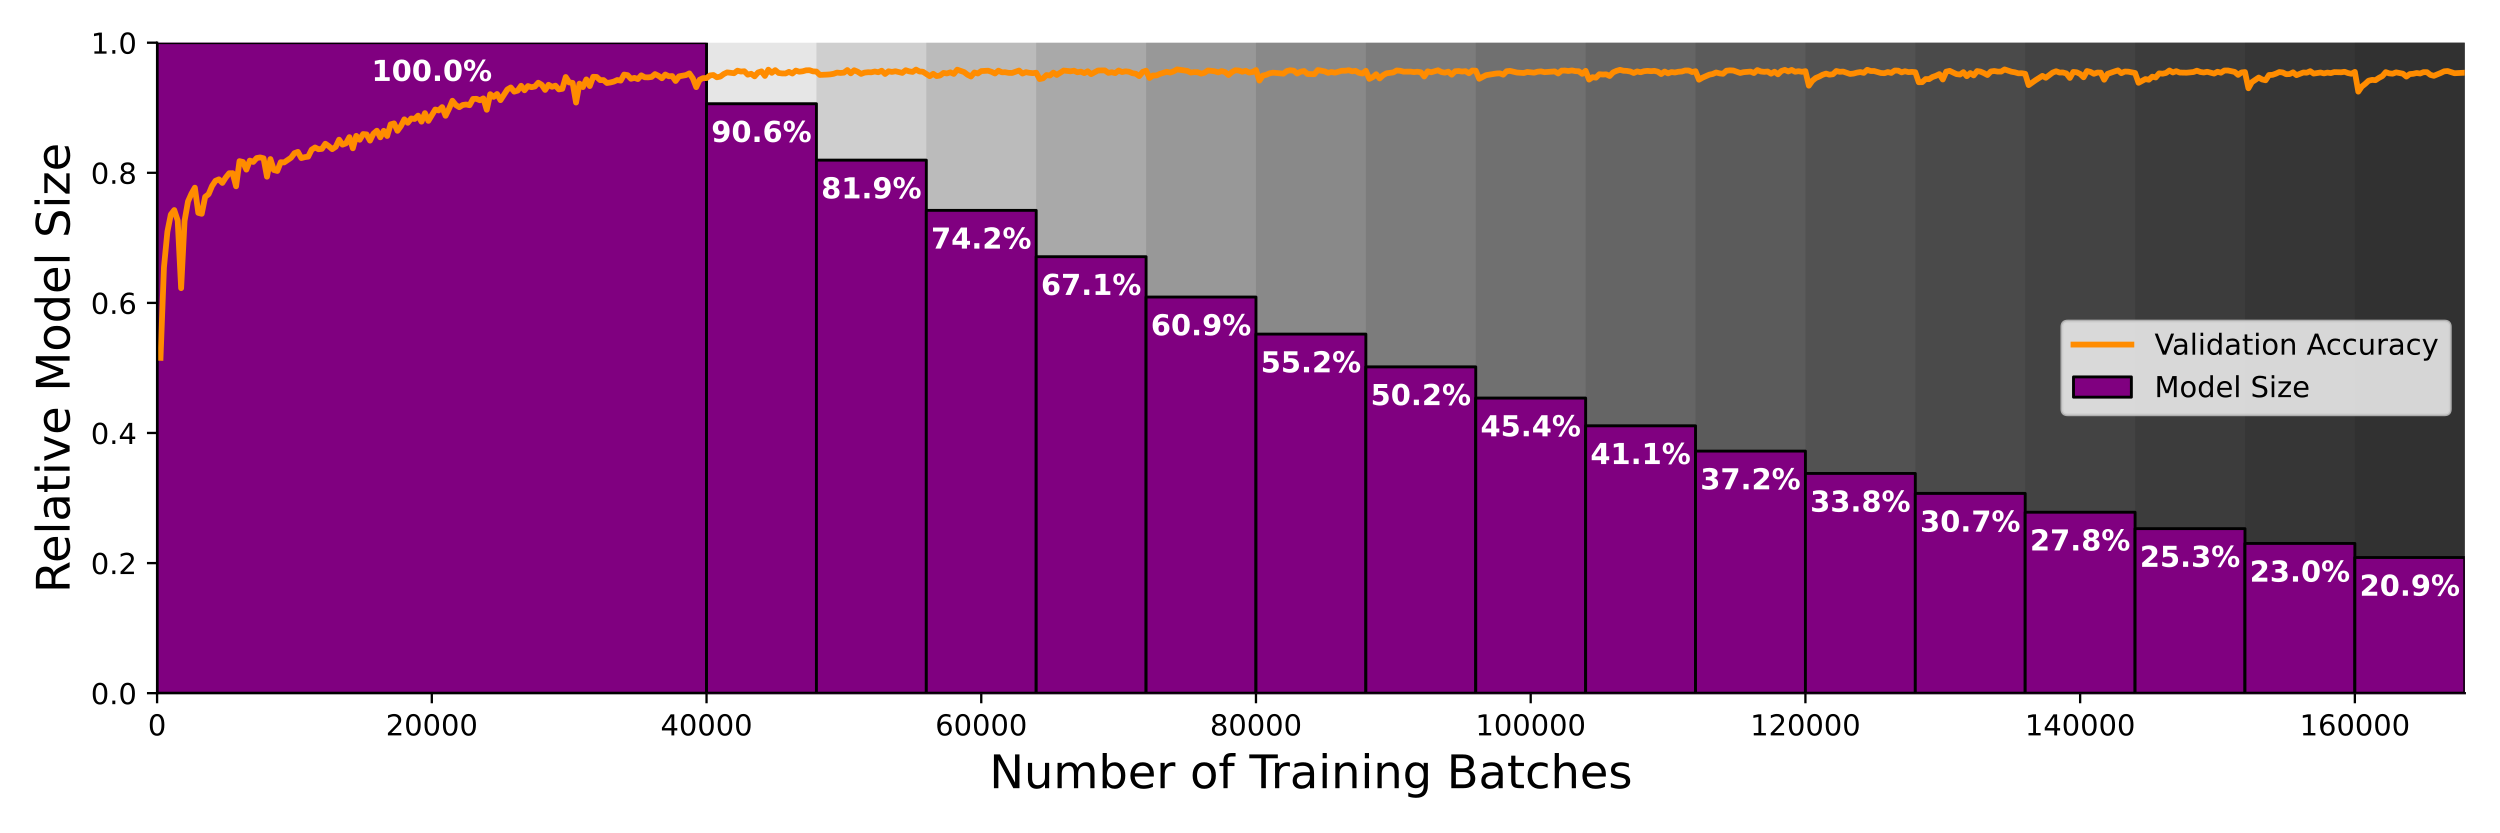 <?xml version="1.0" encoding="utf-8" standalone="no"?>
<!DOCTYPE svg PUBLIC "-//W3C//DTD SVG 1.1//EN"
  "http://www.w3.org/Graphics/SVG/1.1/DTD/svg11.dtd">
<!-- Created with matplotlib (https://matplotlib.org/) -->
<svg height="288pt" version="1.1" viewBox="0 0 864 288" width="864pt" xmlns="http://www.w3.org/2000/svg" xmlns:xlink="http://www.w3.org/1999/xlink">
 <defs>
  <style type="text/css">*{stroke-linecap:butt;stroke-linejoin:round;}</style>
 </defs>
 <g id="figure_1">
  <g id="patch_1">
   <path d="M 0 288 
L 864 288 
L 864 0 
L 0 0 
z
" style="fill:#ffffff;"/>
  </g>
  <g id="axes_1">
   <g id="patch_2">
    <path d="M 54.29 239.56 
L 851.818 239.56 
L 851.818 14.76 
L 54.29 14.76 
z
" style="fill:#ffffff;"/>
   </g>
   <g id="PolyCollection_1">
    <defs>
     <path d="M 54.29 -273.24 
L 54.29 -48.44 
L 244.178 -48.44 
L 244.178 -273.24 
L 244.178 -273.24 
L 54.29 -273.24 
z
" id="m1c09e0fc16" style="stroke:#000000;"/>
    </defs>
    <g clip-path="url(#pe286d7a3a4)">
     <use style="fill:#800080;stroke:#000000;" x="0" xlink:href="#m1c09e0fc16" y="288"/>
    </g>
   </g>
   <g id="PolyCollection_2">
    <path clip-path="url(#pe286d7a3a4)" d="M 244.178 14.76 
L 244.178 239.56 
L 851.818 239.56 
L 851.818 14.76 
L 851.818 14.76 
L 244.178 14.76 
z
" style="fill-opacity:0.1;"/>
   </g>
   <g id="PolyCollection_3">
    <path clip-path="url(#pe286d7a3a4)" d="M 282.155 14.76 
L 282.155 239.56 
L 851.818 239.56 
L 851.818 14.76 
L 851.818 14.76 
L 282.155 14.76 
z
" style="fill-opacity:0.1;"/>
   </g>
   <g id="PolyCollection_4">
    <path clip-path="url(#pe286d7a3a4)" d="M 320.133 14.76 
L 320.133 239.56 
L 851.818 239.56 
L 851.818 14.76 
L 851.818 14.76 
L 320.133 14.76 
z
" style="fill-opacity:0.1;"/>
   </g>
   <g id="PolyCollection_5">
    <path clip-path="url(#pe286d7a3a4)" d="M 358.11 14.76 
L 358.11 239.56 
L 851.818 239.56 
L 851.818 14.76 
L 851.818 14.76 
L 358.11 14.76 
z
" style="fill-opacity:0.1;"/>
   </g>
   <g id="PolyCollection_6">
    <path clip-path="url(#pe286d7a3a4)" d="M 396.088 14.76 
L 396.088 239.56 
L 851.818 239.56 
L 851.818 14.76 
L 851.818 14.76 
L 396.088 14.76 
z
" style="fill-opacity:0.1;"/>
   </g>
   <g id="PolyCollection_7">
    <path clip-path="url(#pe286d7a3a4)" d="M 434.065 14.76 
L 434.065 239.56 
L 851.818 239.56 
L 851.818 14.76 
L 851.818 14.76 
L 434.065 14.76 
z
" style="fill-opacity:0.1;"/>
   </g>
   <g id="PolyCollection_8">
    <path clip-path="url(#pe286d7a3a4)" d="M 472.043 14.76 
L 472.043 239.56 
L 851.818 239.56 
L 851.818 14.76 
L 851.818 14.76 
L 472.043 14.76 
z
" style="fill-opacity:0.1;"/>
   </g>
   <g id="PolyCollection_9">
    <path clip-path="url(#pe286d7a3a4)" d="M 510.02 14.76 
L 510.02 239.56 
L 851.818 239.56 
L 851.818 14.76 
L 851.818 14.76 
L 510.02 14.76 
z
" style="fill-opacity:0.1;"/>
   </g>
   <g id="PolyCollection_10">
    <path clip-path="url(#pe286d7a3a4)" d="M 547.998 14.76 
L 547.998 239.56 
L 851.818 239.56 
L 851.818 14.76 
L 851.818 14.76 
L 547.998 14.76 
z
" style="fill-opacity:0.1;"/>
   </g>
   <g id="PolyCollection_11">
    <path clip-path="url(#pe286d7a3a4)" d="M 585.975 14.76 
L 585.975 239.56 
L 851.818 239.56 
L 851.818 14.76 
L 851.818 14.76 
L 585.975 14.76 
z
" style="fill-opacity:0.1;"/>
   </g>
   <g id="PolyCollection_12">
    <path clip-path="url(#pe286d7a3a4)" d="M 623.953 14.76 
L 623.953 239.56 
L 851.818 239.56 
L 851.818 14.76 
L 851.818 14.76 
L 623.953 14.76 
z
" style="fill-opacity:0.1;"/>
   </g>
   <g id="PolyCollection_13">
    <path clip-path="url(#pe286d7a3a4)" d="M 661.93 14.76 
L 661.93 239.56 
L 851.818 239.56 
L 851.818 14.76 
L 851.818 14.76 
L 661.93 14.76 
z
" style="fill-opacity:0.1;"/>
   </g>
   <g id="PolyCollection_14">
    <path clip-path="url(#pe286d7a3a4)" d="M 699.908 14.76 
L 699.908 239.56 
L 851.818 239.56 
L 851.818 14.76 
L 851.818 14.76 
L 699.908 14.76 
z
" style="fill-opacity:0.1;"/>
   </g>
   <g id="PolyCollection_15">
    <path clip-path="url(#pe286d7a3a4)" d="M 737.885 14.76 
L 737.885 239.56 
L 851.818 239.56 
L 851.818 14.76 
L 851.818 14.76 
L 737.885 14.76 
z
" style="fill-opacity:0.1;"/>
   </g>
   <g id="PolyCollection_16">
    <path clip-path="url(#pe286d7a3a4)" d="M 775.863 14.76 
L 775.863 239.56 
L 851.818 239.56 
L 851.818 14.76 
L 851.818 14.76 
L 775.863 14.76 
z
" style="fill-opacity:0.1;"/>
   </g>
   <g id="PolyCollection_17">
    <path clip-path="url(#pe286d7a3a4)" d="M 813.84 14.76 
L 813.84 239.56 
L 851.818 239.56 
L 851.818 14.76 
L 851.818 14.76 
L 813.84 14.76 
z
" style="fill-opacity:0.1;"/>
   </g>
   <g id="matplotlib.axis_1">
    <g id="xtick_1">
     <g id="line2d_1">
      <defs>
       <path d="M 0 0 
L 0 3.5 
" id="mbff0bb2e3e" style="stroke:#000000;stroke-width:0.8;"/>
      </defs>
      <g>
       <use style="stroke:#000000;stroke-width:0.8;" x="54.29" xlink:href="#mbff0bb2e3e" y="239.56"/>
      </g>
     </g>
     <g id="text_1">
      <!-- 0 -->
      <g transform="translate(51.109 254.158)scale(0.1 -0.1)">
       <defs>
        <path d="M 31.781 66.406 
Q 24.172 66.406 20.328 58.906 
Q 16.5 51.422 16.5 36.375 
Q 16.5 21.391 20.328 13.891 
Q 24.172 6.391 31.781 6.391 
Q 39.453 6.391 43.281 13.891 
Q 47.125 21.391 47.125 36.375 
Q 47.125 51.422 43.281 58.906 
Q 39.453 66.406 31.781 66.406 
z
M 31.781 74.219 
Q 44.047 74.219 50.516 64.516 
Q 56.984 54.828 56.984 36.375 
Q 56.984 17.969 50.516 8.266 
Q 44.047 -1.422 31.781 -1.422 
Q 19.531 -1.422 13.062 8.266 
Q 6.594 17.969 6.594 36.375 
Q 6.594 54.828 13.062 64.516 
Q 19.531 74.219 31.781 74.219 
z
" id="DejaVuSans-48"/>
       </defs>
       <use xlink:href="#DejaVuSans-48"/>
      </g>
     </g>
    </g>
    <g id="xtick_2">
     <g id="line2d_2">
      <g>
       <use style="stroke:#000000;stroke-width:0.8;" x="149.234" xlink:href="#mbff0bb2e3e" y="239.56"/>
      </g>
     </g>
     <g id="text_2">
      <!-- 20000 -->
      <g transform="translate(133.328 254.158)scale(0.1 -0.1)">
       <defs>
        <path d="M 19.188 8.297 
L 53.609 8.297 
L 53.609 0 
L 7.328 0 
L 7.328 8.297 
Q 12.938 14.109 22.625 23.891 
Q 32.328 33.688 34.812 36.531 
Q 39.547 41.844 41.422 45.531 
Q 43.312 49.219 43.312 52.781 
Q 43.312 58.594 39.234 62.25 
Q 35.156 65.922 28.609 65.922 
Q 23.969 65.922 18.812 64.312 
Q 13.672 62.703 7.812 59.422 
L 7.812 69.391 
Q 13.766 71.781 18.938 73 
Q 24.125 74.219 28.422 74.219 
Q 39.75 74.219 46.484 68.547 
Q 53.219 62.891 53.219 53.422 
Q 53.219 48.922 51.531 44.891 
Q 49.859 40.875 45.406 35.406 
Q 44.188 33.984 37.641 27.219 
Q 31.109 20.453 19.188 8.297 
z
" id="DejaVuSans-50"/>
       </defs>
       <use xlink:href="#DejaVuSans-50"/>
       <use x="63.623" xlink:href="#DejaVuSans-48"/>
       <use x="127.246" xlink:href="#DejaVuSans-48"/>
       <use x="190.869" xlink:href="#DejaVuSans-48"/>
       <use x="254.492" xlink:href="#DejaVuSans-48"/>
      </g>
     </g>
    </g>
    <g id="xtick_3">
     <g id="line2d_3">
      <g>
       <use style="stroke:#000000;stroke-width:0.8;" x="244.178" xlink:href="#mbff0bb2e3e" y="239.56"/>
      </g>
     </g>
     <g id="text_3">
      <!-- 40000 -->
      <g transform="translate(228.271 254.158)scale(0.1 -0.1)">
       <defs>
        <path d="M 37.797 64.312 
L 12.891 25.391 
L 37.797 25.391 
z
M 35.203 72.906 
L 47.609 72.906 
L 47.609 25.391 
L 58.016 25.391 
L 58.016 17.188 
L 47.609 17.188 
L 47.609 0 
L 37.797 0 
L 37.797 17.188 
L 4.891 17.188 
L 4.891 26.703 
z
" id="DejaVuSans-52"/>
       </defs>
       <use xlink:href="#DejaVuSans-52"/>
       <use x="63.623" xlink:href="#DejaVuSans-48"/>
       <use x="127.246" xlink:href="#DejaVuSans-48"/>
       <use x="190.869" xlink:href="#DejaVuSans-48"/>
       <use x="254.492" xlink:href="#DejaVuSans-48"/>
      </g>
     </g>
    </g>
    <g id="xtick_4">
     <g id="line2d_4">
      <g>
       <use style="stroke:#000000;stroke-width:0.8;" x="339.121" xlink:href="#mbff0bb2e3e" y="239.56"/>
      </g>
     </g>
     <g id="text_4">
      <!-- 60000 -->
      <g transform="translate(323.215 254.158)scale(0.1 -0.1)">
       <defs>
        <path d="M 33.016 40.375 
Q 26.375 40.375 22.484 35.828 
Q 18.609 31.297 18.609 23.391 
Q 18.609 15.531 22.484 10.953 
Q 26.375 6.391 33.016 6.391 
Q 39.656 6.391 43.531 10.953 
Q 47.406 15.531 47.406 23.391 
Q 47.406 31.297 43.531 35.828 
Q 39.656 40.375 33.016 40.375 
z
M 52.594 71.297 
L 52.594 62.312 
Q 48.875 64.062 45.094 64.984 
Q 41.312 65.922 37.594 65.922 
Q 27.828 65.922 22.672 59.328 
Q 17.531 52.734 16.797 39.406 
Q 19.672 43.656 24.016 45.922 
Q 28.375 48.188 33.594 48.188 
Q 44.578 48.188 50.953 41.516 
Q 57.328 34.859 57.328 23.391 
Q 57.328 12.156 50.688 5.359 
Q 44.047 -1.422 33.016 -1.422 
Q 20.359 -1.422 13.672 8.266 
Q 6.984 17.969 6.984 36.375 
Q 6.984 53.656 15.188 63.938 
Q 23.391 74.219 37.203 74.219 
Q 40.922 74.219 44.703 73.484 
Q 48.484 72.75 52.594 71.297 
z
" id="DejaVuSans-54"/>
       </defs>
       <use xlink:href="#DejaVuSans-54"/>
       <use x="63.623" xlink:href="#DejaVuSans-48"/>
       <use x="127.246" xlink:href="#DejaVuSans-48"/>
       <use x="190.869" xlink:href="#DejaVuSans-48"/>
       <use x="254.492" xlink:href="#DejaVuSans-48"/>
      </g>
     </g>
    </g>
    <g id="xtick_5">
     <g id="line2d_5">
      <g>
       <use style="stroke:#000000;stroke-width:0.8;" x="434.065" xlink:href="#mbff0bb2e3e" y="239.56"/>
      </g>
     </g>
     <g id="text_5">
      <!-- 80000 -->
      <g transform="translate(418.159 254.158)scale(0.1 -0.1)">
       <defs>
        <path d="M 31.781 34.625 
Q 24.75 34.625 20.719 30.859 
Q 16.703 27.094 16.703 20.516 
Q 16.703 13.922 20.719 10.156 
Q 24.75 6.391 31.781 6.391 
Q 38.812 6.391 42.859 10.172 
Q 46.922 13.969 46.922 20.516 
Q 46.922 27.094 42.891 30.859 
Q 38.875 34.625 31.781 34.625 
z
M 21.922 38.812 
Q 15.578 40.375 12.031 44.719 
Q 8.5 49.078 8.5 55.328 
Q 8.5 64.062 14.719 69.141 
Q 20.953 74.219 31.781 74.219 
Q 42.672 74.219 48.875 69.141 
Q 55.078 64.062 55.078 55.328 
Q 55.078 49.078 51.531 44.719 
Q 48 40.375 41.703 38.812 
Q 48.828 37.156 52.797 32.312 
Q 56.781 27.484 56.781 20.516 
Q 56.781 9.906 50.312 4.234 
Q 43.844 -1.422 31.781 -1.422 
Q 19.734 -1.422 13.25 4.234 
Q 6.781 9.906 6.781 20.516 
Q 6.781 27.484 10.781 32.312 
Q 14.797 37.156 21.922 38.812 
z
M 18.312 54.391 
Q 18.312 48.734 21.844 45.562 
Q 25.391 42.391 31.781 42.391 
Q 38.141 42.391 41.719 45.562 
Q 45.312 48.734 45.312 54.391 
Q 45.312 60.062 41.719 63.234 
Q 38.141 66.406 31.781 66.406 
Q 25.391 66.406 21.844 63.234 
Q 18.312 60.062 18.312 54.391 
z
" id="DejaVuSans-56"/>
       </defs>
       <use xlink:href="#DejaVuSans-56"/>
       <use x="63.623" xlink:href="#DejaVuSans-48"/>
       <use x="127.246" xlink:href="#DejaVuSans-48"/>
       <use x="190.869" xlink:href="#DejaVuSans-48"/>
       <use x="254.492" xlink:href="#DejaVuSans-48"/>
      </g>
     </g>
    </g>
    <g id="xtick_6">
     <g id="line2d_6">
      <g>
       <use style="stroke:#000000;stroke-width:0.8;" x="529.009" xlink:href="#mbff0bb2e3e" y="239.56"/>
      </g>
     </g>
     <g id="text_6">
      <!-- 100000 -->
      <g transform="translate(509.921 254.158)scale(0.1 -0.1)">
       <defs>
        <path d="M 12.406 8.297 
L 28.516 8.297 
L 28.516 63.922 
L 10.984 60.406 
L 10.984 69.391 
L 28.422 72.906 
L 38.281 72.906 
L 38.281 8.297 
L 54.391 8.297 
L 54.391 0 
L 12.406 0 
z
" id="DejaVuSans-49"/>
       </defs>
       <use xlink:href="#DejaVuSans-49"/>
       <use x="63.623" xlink:href="#DejaVuSans-48"/>
       <use x="127.246" xlink:href="#DejaVuSans-48"/>
       <use x="190.869" xlink:href="#DejaVuSans-48"/>
       <use x="254.492" xlink:href="#DejaVuSans-48"/>
       <use x="318.115" xlink:href="#DejaVuSans-48"/>
      </g>
     </g>
    </g>
    <g id="xtick_7">
     <g id="line2d_7">
      <g>
       <use style="stroke:#000000;stroke-width:0.8;" x="623.953" xlink:href="#mbff0bb2e3e" y="239.56"/>
      </g>
     </g>
     <g id="text_7">
      <!-- 120000 -->
      <g transform="translate(604.865 254.158)scale(0.1 -0.1)">
       <use xlink:href="#DejaVuSans-49"/>
       <use x="63.623" xlink:href="#DejaVuSans-50"/>
       <use x="127.246" xlink:href="#DejaVuSans-48"/>
       <use x="190.869" xlink:href="#DejaVuSans-48"/>
       <use x="254.492" xlink:href="#DejaVuSans-48"/>
       <use x="318.115" xlink:href="#DejaVuSans-48"/>
      </g>
     </g>
    </g>
    <g id="xtick_8">
     <g id="line2d_8">
      <g>
       <use style="stroke:#000000;stroke-width:0.8;" x="718.897" xlink:href="#mbff0bb2e3e" y="239.56"/>
      </g>
     </g>
     <g id="text_8">
      <!-- 140000 -->
      <g transform="translate(699.809 254.158)scale(0.1 -0.1)">
       <use xlink:href="#DejaVuSans-49"/>
       <use x="63.623" xlink:href="#DejaVuSans-52"/>
       <use x="127.246" xlink:href="#DejaVuSans-48"/>
       <use x="190.869" xlink:href="#DejaVuSans-48"/>
       <use x="254.492" xlink:href="#DejaVuSans-48"/>
       <use x="318.115" xlink:href="#DejaVuSans-48"/>
      </g>
     </g>
    </g>
    <g id="xtick_9">
     <g id="line2d_9">
      <g>
       <use style="stroke:#000000;stroke-width:0.8;" x="813.84" xlink:href="#mbff0bb2e3e" y="239.56"/>
      </g>
     </g>
     <g id="text_9">
      <!-- 160000 -->
      <g transform="translate(794.753 254.158)scale(0.1 -0.1)">
       <use xlink:href="#DejaVuSans-49"/>
       <use x="63.623" xlink:href="#DejaVuSans-54"/>
       <use x="127.246" xlink:href="#DejaVuSans-48"/>
       <use x="190.869" xlink:href="#DejaVuSans-48"/>
       <use x="254.492" xlink:href="#DejaVuSans-48"/>
       <use x="318.115" xlink:href="#DejaVuSans-48"/>
      </g>
     </g>
    </g>
    <g id="text_10">
     <!-- Number of Training Batches -->
     <g transform="translate(341.93 272.396)scale(0.16 -0.16)">
      <defs>
       <path d="M 9.812 72.906 
L 23.094 72.906 
L 55.422 11.922 
L 55.422 72.906 
L 64.984 72.906 
L 64.984 0 
L 51.703 0 
L 19.391 60.984 
L 19.391 0 
L 9.812 0 
z
" id="DejaVuSans-78"/>
       <path d="M 8.5 21.578 
L 8.5 54.688 
L 17.484 54.688 
L 17.484 21.922 
Q 17.484 14.156 20.5 10.266 
Q 23.531 6.391 29.594 6.391 
Q 36.859 6.391 41.078 11.031 
Q 45.312 15.672 45.312 23.688 
L 45.312 54.688 
L 54.297 54.688 
L 54.297 0 
L 45.312 0 
L 45.312 8.406 
Q 42.047 3.422 37.719 1 
Q 33.406 -1.422 27.688 -1.422 
Q 18.266 -1.422 13.375 4.438 
Q 8.5 10.297 8.5 21.578 
z
M 31.109 56 
z
" id="DejaVuSans-117"/>
       <path d="M 52 44.188 
Q 55.375 50.25 60.062 53.125 
Q 64.75 56 71.094 56 
Q 79.641 56 84.281 50.016 
Q 88.922 44.047 88.922 33.016 
L 88.922 0 
L 79.891 0 
L 79.891 32.719 
Q 79.891 40.578 77.094 44.375 
Q 74.312 48.188 68.609 48.188 
Q 61.625 48.188 57.562 43.547 
Q 53.516 38.922 53.516 30.906 
L 53.516 0 
L 44.484 0 
L 44.484 32.719 
Q 44.484 40.625 41.703 44.406 
Q 38.922 48.188 33.109 48.188 
Q 26.219 48.188 22.156 43.531 
Q 18.109 38.875 18.109 30.906 
L 18.109 0 
L 9.078 0 
L 9.078 54.688 
L 18.109 54.688 
L 18.109 46.188 
Q 21.188 51.219 25.484 53.609 
Q 29.781 56 35.688 56 
Q 41.656 56 45.828 52.969 
Q 50 49.953 52 44.188 
z
" id="DejaVuSans-109"/>
       <path d="M 48.688 27.297 
Q 48.688 37.203 44.609 42.844 
Q 40.531 48.484 33.406 48.484 
Q 26.266 48.484 22.188 42.844 
Q 18.109 37.203 18.109 27.297 
Q 18.109 17.391 22.188 11.75 
Q 26.266 6.109 33.406 6.109 
Q 40.531 6.109 44.609 11.75 
Q 48.688 17.391 48.688 27.297 
z
M 18.109 46.391 
Q 20.953 51.266 25.266 53.625 
Q 29.594 56 35.594 56 
Q 45.562 56 51.781 48.094 
Q 58.016 40.188 58.016 27.297 
Q 58.016 14.406 51.781 6.484 
Q 45.562 -1.422 35.594 -1.422 
Q 29.594 -1.422 25.266 0.953 
Q 20.953 3.328 18.109 8.203 
L 18.109 0 
L 9.078 0 
L 9.078 75.984 
L 18.109 75.984 
z
" id="DejaVuSans-98"/>
       <path d="M 56.203 29.594 
L 56.203 25.203 
L 14.891 25.203 
Q 15.484 15.922 20.484 11.062 
Q 25.484 6.203 34.422 6.203 
Q 39.594 6.203 44.453 7.469 
Q 49.312 8.734 54.109 11.281 
L 54.109 2.781 
Q 49.266 0.734 44.188 -0.344 
Q 39.109 -1.422 33.891 -1.422 
Q 20.797 -1.422 13.156 6.188 
Q 5.516 13.812 5.516 26.812 
Q 5.516 40.234 12.766 48.109 
Q 20.016 56 32.328 56 
Q 43.359 56 49.781 48.891 
Q 56.203 41.797 56.203 29.594 
z
M 47.219 32.234 
Q 47.125 39.594 43.094 43.984 
Q 39.062 48.391 32.422 48.391 
Q 24.906 48.391 20.391 44.141 
Q 15.875 39.891 15.188 32.172 
z
" id="DejaVuSans-101"/>
       <path d="M 41.109 46.297 
Q 39.594 47.172 37.812 47.578 
Q 36.031 48 33.891 48 
Q 26.266 48 22.188 43.047 
Q 18.109 38.094 18.109 28.812 
L 18.109 0 
L 9.078 0 
L 9.078 54.688 
L 18.109 54.688 
L 18.109 46.188 
Q 20.953 51.172 25.484 53.578 
Q 30.031 56 36.531 56 
Q 37.453 56 38.578 55.875 
Q 39.703 55.766 41.062 55.516 
z
" id="DejaVuSans-114"/>
       <path id="DejaVuSans-32"/>
       <path d="M 30.609 48.391 
Q 23.391 48.391 19.188 42.75 
Q 14.984 37.109 14.984 27.297 
Q 14.984 17.484 19.156 11.844 
Q 23.344 6.203 30.609 6.203 
Q 37.797 6.203 41.984 11.859 
Q 46.188 17.531 46.188 27.297 
Q 46.188 37.016 41.984 42.703 
Q 37.797 48.391 30.609 48.391 
z
M 30.609 56 
Q 42.328 56 49.016 48.375 
Q 55.719 40.766 55.719 27.297 
Q 55.719 13.875 49.016 6.219 
Q 42.328 -1.422 30.609 -1.422 
Q 18.844 -1.422 12.172 6.219 
Q 5.516 13.875 5.516 27.297 
Q 5.516 40.766 12.172 48.375 
Q 18.844 56 30.609 56 
z
" id="DejaVuSans-111"/>
       <path d="M 37.109 75.984 
L 37.109 68.5 
L 28.516 68.5 
Q 23.688 68.5 21.797 66.547 
Q 19.922 64.594 19.922 59.516 
L 19.922 54.688 
L 34.719 54.688 
L 34.719 47.703 
L 19.922 47.703 
L 19.922 0 
L 10.891 0 
L 10.891 47.703 
L 2.297 47.703 
L 2.297 54.688 
L 10.891 54.688 
L 10.891 58.5 
Q 10.891 67.625 15.141 71.797 
Q 19.391 75.984 28.609 75.984 
z
" id="DejaVuSans-102"/>
       <path d="M -0.297 72.906 
L 61.375 72.906 
L 61.375 64.594 
L 35.5 64.594 
L 35.5 0 
L 25.594 0 
L 25.594 64.594 
L -0.297 64.594 
z
" id="DejaVuSans-84"/>
       <path d="M 34.281 27.484 
Q 23.391 27.484 19.188 25 
Q 14.984 22.516 14.984 16.5 
Q 14.984 11.719 18.141 8.906 
Q 21.297 6.109 26.703 6.109 
Q 34.188 6.109 38.703 11.406 
Q 43.219 16.703 43.219 25.484 
L 43.219 27.484 
z
M 52.203 31.203 
L 52.203 0 
L 43.219 0 
L 43.219 8.297 
Q 40.141 3.328 35.547 0.953 
Q 30.953 -1.422 24.312 -1.422 
Q 15.922 -1.422 10.953 3.297 
Q 6 8.016 6 15.922 
Q 6 25.141 12.172 29.828 
Q 18.359 34.516 30.609 34.516 
L 43.219 34.516 
L 43.219 35.406 
Q 43.219 41.609 39.141 45 
Q 35.062 48.391 27.688 48.391 
Q 23 48.391 18.547 47.266 
Q 14.109 46.141 10.016 43.891 
L 10.016 52.203 
Q 14.938 54.109 19.578 55.047 
Q 24.219 56 28.609 56 
Q 40.484 56 46.344 49.844 
Q 52.203 43.703 52.203 31.203 
z
" id="DejaVuSans-97"/>
       <path d="M 9.422 54.688 
L 18.406 54.688 
L 18.406 0 
L 9.422 0 
z
M 9.422 75.984 
L 18.406 75.984 
L 18.406 64.594 
L 9.422 64.594 
z
" id="DejaVuSans-105"/>
       <path d="M 54.891 33.016 
L 54.891 0 
L 45.906 0 
L 45.906 32.719 
Q 45.906 40.484 42.875 44.328 
Q 39.844 48.188 33.797 48.188 
Q 26.516 48.188 22.312 43.547 
Q 18.109 38.922 18.109 30.906 
L 18.109 0 
L 9.078 0 
L 9.078 54.688 
L 18.109 54.688 
L 18.109 46.188 
Q 21.344 51.125 25.703 53.562 
Q 30.078 56 35.797 56 
Q 45.219 56 50.047 50.172 
Q 54.891 44.344 54.891 33.016 
z
" id="DejaVuSans-110"/>
       <path d="M 45.406 27.984 
Q 45.406 37.75 41.375 43.109 
Q 37.359 48.484 30.078 48.484 
Q 22.859 48.484 18.828 43.109 
Q 14.797 37.75 14.797 27.984 
Q 14.797 18.266 18.828 12.891 
Q 22.859 7.516 30.078 7.516 
Q 37.359 7.516 41.375 12.891 
Q 45.406 18.266 45.406 27.984 
z
M 54.391 6.781 
Q 54.391 -7.172 48.188 -13.984 
Q 42 -20.797 29.203 -20.797 
Q 24.469 -20.797 20.266 -20.094 
Q 16.062 -19.391 12.109 -17.922 
L 12.109 -9.188 
Q 16.062 -11.328 19.922 -12.344 
Q 23.781 -13.375 27.781 -13.375 
Q 36.625 -13.375 41.016 -8.766 
Q 45.406 -4.156 45.406 5.172 
L 45.406 9.625 
Q 42.625 4.781 38.281 2.391 
Q 33.938 0 27.875 0 
Q 17.828 0 11.672 7.656 
Q 5.516 15.328 5.516 27.984 
Q 5.516 40.672 11.672 48.328 
Q 17.828 56 27.875 56 
Q 33.938 56 38.281 53.609 
Q 42.625 51.219 45.406 46.391 
L 45.406 54.688 
L 54.391 54.688 
z
" id="DejaVuSans-103"/>
       <path d="M 19.672 34.812 
L 19.672 8.109 
L 35.5 8.109 
Q 43.453 8.109 47.281 11.406 
Q 51.125 14.703 51.125 21.484 
Q 51.125 28.328 47.281 31.562 
Q 43.453 34.812 35.5 34.812 
z
M 19.672 64.797 
L 19.672 42.828 
L 34.281 42.828 
Q 41.5 42.828 45.031 45.531 
Q 48.578 48.25 48.578 53.812 
Q 48.578 59.328 45.031 62.062 
Q 41.5 64.797 34.281 64.797 
z
M 9.812 72.906 
L 35.016 72.906 
Q 46.297 72.906 52.391 68.219 
Q 58.5 63.531 58.5 54.891 
Q 58.5 48.188 55.375 44.234 
Q 52.25 40.281 46.188 39.312 
Q 53.469 37.75 57.5 32.781 
Q 61.531 27.828 61.531 20.406 
Q 61.531 10.641 54.891 5.312 
Q 48.25 0 35.984 0 
L 9.812 0 
z
" id="DejaVuSans-66"/>
       <path d="M 18.312 70.219 
L 18.312 54.688 
L 36.812 54.688 
L 36.812 47.703 
L 18.312 47.703 
L 18.312 18.016 
Q 18.312 11.328 20.141 9.422 
Q 21.969 7.516 27.594 7.516 
L 36.812 7.516 
L 36.812 0 
L 27.594 0 
Q 17.188 0 13.234 3.875 
Q 9.281 7.766 9.281 18.016 
L 9.281 47.703 
L 2.688 47.703 
L 2.688 54.688 
L 9.281 54.688 
L 9.281 70.219 
z
" id="DejaVuSans-116"/>
       <path d="M 48.781 52.594 
L 48.781 44.188 
Q 44.969 46.297 41.141 47.344 
Q 37.312 48.391 33.406 48.391 
Q 24.656 48.391 19.812 42.844 
Q 14.984 37.312 14.984 27.297 
Q 14.984 17.281 19.812 11.734 
Q 24.656 6.203 33.406 6.203 
Q 37.312 6.203 41.141 7.25 
Q 44.969 8.297 48.781 10.406 
L 48.781 2.094 
Q 45.016 0.344 40.984 -0.531 
Q 36.969 -1.422 32.422 -1.422 
Q 20.062 -1.422 12.781 6.344 
Q 5.516 14.109 5.516 27.297 
Q 5.516 40.672 12.859 48.328 
Q 20.219 56 33.016 56 
Q 37.156 56 41.109 55.141 
Q 45.062 54.297 48.781 52.594 
z
" id="DejaVuSans-99"/>
       <path d="M 54.891 33.016 
L 54.891 0 
L 45.906 0 
L 45.906 32.719 
Q 45.906 40.484 42.875 44.328 
Q 39.844 48.188 33.797 48.188 
Q 26.516 48.188 22.312 43.547 
Q 18.109 38.922 18.109 30.906 
L 18.109 0 
L 9.078 0 
L 9.078 75.984 
L 18.109 75.984 
L 18.109 46.188 
Q 21.344 51.125 25.703 53.562 
Q 30.078 56 35.797 56 
Q 45.219 56 50.047 50.172 
Q 54.891 44.344 54.891 33.016 
z
" id="DejaVuSans-104"/>
       <path d="M 44.281 53.078 
L 44.281 44.578 
Q 40.484 46.531 36.375 47.5 
Q 32.281 48.484 27.875 48.484 
Q 21.188 48.484 17.844 46.438 
Q 14.5 44.391 14.5 40.281 
Q 14.5 37.156 16.891 35.375 
Q 19.281 33.594 26.516 31.984 
L 29.594 31.297 
Q 39.156 29.25 43.188 25.516 
Q 47.219 21.781 47.219 15.094 
Q 47.219 7.469 41.188 3.016 
Q 35.156 -1.422 24.609 -1.422 
Q 20.219 -1.422 15.453 -0.562 
Q 10.688 0.297 5.422 2 
L 5.422 11.281 
Q 10.406 8.688 15.234 7.391 
Q 20.062 6.109 24.812 6.109 
Q 31.156 6.109 34.562 8.281 
Q 37.984 10.453 37.984 14.406 
Q 37.984 18.062 35.516 20.016 
Q 33.062 21.969 24.703 23.781 
L 21.578 24.516 
Q 13.234 26.266 9.516 29.906 
Q 5.812 33.547 5.812 39.891 
Q 5.812 47.609 11.281 51.797 
Q 16.75 56 26.812 56 
Q 31.781 56 36.172 55.266 
Q 40.578 54.547 44.281 53.078 
z
" id="DejaVuSans-115"/>
      </defs>
      <use xlink:href="#DejaVuSans-78"/>
      <use x="74.805" xlink:href="#DejaVuSans-117"/>
      <use x="138.184" xlink:href="#DejaVuSans-109"/>
      <use x="235.596" xlink:href="#DejaVuSans-98"/>
      <use x="299.072" xlink:href="#DejaVuSans-101"/>
      <use x="360.596" xlink:href="#DejaVuSans-114"/>
      <use x="401.709" xlink:href="#DejaVuSans-32"/>
      <use x="433.496" xlink:href="#DejaVuSans-111"/>
      <use x="494.678" xlink:href="#DejaVuSans-102"/>
      <use x="529.883" xlink:href="#DejaVuSans-32"/>
      <use x="561.67" xlink:href="#DejaVuSans-84"/>
      <use x="608.004" xlink:href="#DejaVuSans-114"/>
      <use x="649.117" xlink:href="#DejaVuSans-97"/>
      <use x="710.396" xlink:href="#DejaVuSans-105"/>
      <use x="738.18" xlink:href="#DejaVuSans-110"/>
      <use x="801.559" xlink:href="#DejaVuSans-105"/>
      <use x="829.342" xlink:href="#DejaVuSans-110"/>
      <use x="892.721" xlink:href="#DejaVuSans-103"/>
      <use x="956.197" xlink:href="#DejaVuSans-32"/>
      <use x="987.984" xlink:href="#DejaVuSans-66"/>
      <use x="1056.588" xlink:href="#DejaVuSans-97"/>
      <use x="1117.867" xlink:href="#DejaVuSans-116"/>
      <use x="1157.076" xlink:href="#DejaVuSans-99"/>
      <use x="1212.057" xlink:href="#DejaVuSans-104"/>
      <use x="1275.436" xlink:href="#DejaVuSans-101"/>
      <use x="1336.959" xlink:href="#DejaVuSans-115"/>
     </g>
    </g>
   </g>
   <g id="matplotlib.axis_2">
    <g id="ytick_1">
     <g id="line2d_10">
      <defs>
       <path d="M 0 0 
L -3.5 0 
" id="m1e6068e184" style="stroke:#000000;stroke-width:0.8;"/>
      </defs>
      <g>
       <use style="stroke:#000000;stroke-width:0.8;" x="54.29" xlink:href="#m1e6068e184" y="239.56"/>
      </g>
     </g>
     <g id="text_11">
      <!-- 0.0 -->
      <g transform="translate(31.387 243.359)scale(0.1 -0.1)">
       <defs>
        <path d="M 10.688 12.406 
L 21 12.406 
L 21 0 
L 10.688 0 
z
" id="DejaVuSans-46"/>
       </defs>
       <use xlink:href="#DejaVuSans-48"/>
       <use x="63.623" xlink:href="#DejaVuSans-46"/>
       <use x="95.41" xlink:href="#DejaVuSans-48"/>
      </g>
     </g>
    </g>
    <g id="ytick_2">
     <g id="line2d_11">
      <g>
       <use style="stroke:#000000;stroke-width:0.8;" x="54.29" xlink:href="#m1e6068e184" y="194.6"/>
      </g>
     </g>
     <g id="text_12">
      <!-- 0.2 -->
      <g transform="translate(31.387 198.399)scale(0.1 -0.1)">
       <use xlink:href="#DejaVuSans-48"/>
       <use x="63.623" xlink:href="#DejaVuSans-46"/>
       <use x="95.41" xlink:href="#DejaVuSans-50"/>
      </g>
     </g>
    </g>
    <g id="ytick_3">
     <g id="line2d_12">
      <g>
       <use style="stroke:#000000;stroke-width:0.8;" x="54.29" xlink:href="#m1e6068e184" y="149.64"/>
      </g>
     </g>
     <g id="text_13">
      <!-- 0.4 -->
      <g transform="translate(31.387 153.439)scale(0.1 -0.1)">
       <use xlink:href="#DejaVuSans-48"/>
       <use x="63.623" xlink:href="#DejaVuSans-46"/>
       <use x="95.41" xlink:href="#DejaVuSans-52"/>
      </g>
     </g>
    </g>
    <g id="ytick_4">
     <g id="line2d_13">
      <g>
       <use style="stroke:#000000;stroke-width:0.8;" x="54.29" xlink:href="#m1e6068e184" y="104.68"/>
      </g>
     </g>
     <g id="text_14">
      <!-- 0.6 -->
      <g transform="translate(31.387 108.479)scale(0.1 -0.1)">
       <use xlink:href="#DejaVuSans-48"/>
       <use x="63.623" xlink:href="#DejaVuSans-46"/>
       <use x="95.41" xlink:href="#DejaVuSans-54"/>
      </g>
     </g>
    </g>
    <g id="ytick_5">
     <g id="line2d_14">
      <g>
       <use style="stroke:#000000;stroke-width:0.8;" x="54.29" xlink:href="#m1e6068e184" y="59.72"/>
      </g>
     </g>
     <g id="text_15">
      <!-- 0.8 -->
      <g transform="translate(31.387 63.519)scale(0.1 -0.1)">
       <use xlink:href="#DejaVuSans-48"/>
       <use x="63.623" xlink:href="#DejaVuSans-46"/>
       <use x="95.41" xlink:href="#DejaVuSans-56"/>
      </g>
     </g>
    </g>
    <g id="ytick_6">
     <g id="line2d_15">
      <g>
       <use style="stroke:#000000;stroke-width:0.8;" x="54.29" xlink:href="#m1e6068e184" y="14.76"/>
      </g>
     </g>
     <g id="text_16">
      <!-- 1.0 -->
      <g transform="translate(31.387 18.559)scale(0.1 -0.1)">
       <use xlink:href="#DejaVuSans-49"/>
       <use x="63.623" xlink:href="#DejaVuSans-46"/>
       <use x="95.41" xlink:href="#DejaVuSans-48"/>
      </g>
     </g>
    </g>
    <g id="text_17">
     <!-- Relative Model Size -->
     <g transform="translate(24.059 204.951)rotate(-90)scale(0.16 -0.16)">
      <defs>
       <path d="M 44.391 34.188 
Q 47.562 33.109 50.562 29.594 
Q 53.562 26.078 56.594 19.922 
L 66.609 0 
L 56 0 
L 46.688 18.703 
Q 43.062 26.031 39.672 28.422 
Q 36.281 30.812 30.422 30.812 
L 19.672 30.812 
L 19.672 0 
L 9.812 0 
L 9.812 72.906 
L 32.078 72.906 
Q 44.578 72.906 50.734 67.672 
Q 56.891 62.453 56.891 51.906 
Q 56.891 45.016 53.688 40.469 
Q 50.484 35.938 44.391 34.188 
z
M 19.672 64.797 
L 19.672 38.922 
L 32.078 38.922 
Q 39.203 38.922 42.844 42.219 
Q 46.484 45.516 46.484 51.906 
Q 46.484 58.297 42.844 61.547 
Q 39.203 64.797 32.078 64.797 
z
" id="DejaVuSans-82"/>
       <path d="M 9.422 75.984 
L 18.406 75.984 
L 18.406 0 
L 9.422 0 
z
" id="DejaVuSans-108"/>
       <path d="M 2.984 54.688 
L 12.5 54.688 
L 29.594 8.797 
L 46.688 54.688 
L 56.203 54.688 
L 35.688 0 
L 23.484 0 
z
" id="DejaVuSans-118"/>
       <path d="M 9.812 72.906 
L 24.516 72.906 
L 43.109 23.297 
L 61.812 72.906 
L 76.516 72.906 
L 76.516 0 
L 66.891 0 
L 66.891 64.016 
L 48.094 14.016 
L 38.188 14.016 
L 19.391 64.016 
L 19.391 0 
L 9.812 0 
z
" id="DejaVuSans-77"/>
       <path d="M 45.406 46.391 
L 45.406 75.984 
L 54.391 75.984 
L 54.391 0 
L 45.406 0 
L 45.406 8.203 
Q 42.578 3.328 38.25 0.953 
Q 33.938 -1.422 27.875 -1.422 
Q 17.969 -1.422 11.734 6.484 
Q 5.516 14.406 5.516 27.297 
Q 5.516 40.188 11.734 48.094 
Q 17.969 56 27.875 56 
Q 33.938 56 38.25 53.625 
Q 42.578 51.266 45.406 46.391 
z
M 14.797 27.297 
Q 14.797 17.391 18.875 11.75 
Q 22.953 6.109 30.078 6.109 
Q 37.203 6.109 41.297 11.75 
Q 45.406 17.391 45.406 27.297 
Q 45.406 37.203 41.297 42.844 
Q 37.203 48.484 30.078 48.484 
Q 22.953 48.484 18.875 42.844 
Q 14.797 37.203 14.797 27.297 
z
" id="DejaVuSans-100"/>
       <path d="M 53.516 70.516 
L 53.516 60.891 
Q 47.906 63.578 42.922 64.891 
Q 37.938 66.219 33.297 66.219 
Q 25.25 66.219 20.875 63.094 
Q 16.5 59.969 16.5 54.203 
Q 16.5 49.359 19.406 46.891 
Q 22.312 44.438 30.422 42.922 
L 36.375 41.703 
Q 47.406 39.594 52.656 34.297 
Q 57.906 29 57.906 20.125 
Q 57.906 9.516 50.797 4.047 
Q 43.703 -1.422 29.984 -1.422 
Q 24.812 -1.422 18.969 -0.25 
Q 13.141 0.922 6.891 3.219 
L 6.891 13.375 
Q 12.891 10.016 18.656 8.297 
Q 24.422 6.594 29.984 6.594 
Q 38.422 6.594 43.016 9.906 
Q 47.609 13.234 47.609 19.391 
Q 47.609 24.75 44.312 27.781 
Q 41.016 30.812 33.5 32.328 
L 27.484 33.5 
Q 16.453 35.688 11.516 40.375 
Q 6.594 45.062 6.594 53.422 
Q 6.594 63.094 13.406 68.656 
Q 20.219 74.219 32.172 74.219 
Q 37.312 74.219 42.625 73.281 
Q 47.953 72.359 53.516 70.516 
z
" id="DejaVuSans-83"/>
       <path d="M 5.516 54.688 
L 48.188 54.688 
L 48.188 46.484 
L 14.406 7.172 
L 48.188 7.172 
L 48.188 0 
L 4.297 0 
L 4.297 8.203 
L 38.094 47.516 
L 5.516 47.516 
z
" id="DejaVuSans-122"/>
      </defs>
      <use xlink:href="#DejaVuSans-82"/>
      <use x="64.982" xlink:href="#DejaVuSans-101"/>
      <use x="126.506" xlink:href="#DejaVuSans-108"/>
      <use x="154.289" xlink:href="#DejaVuSans-97"/>
      <use x="215.568" xlink:href="#DejaVuSans-116"/>
      <use x="254.777" xlink:href="#DejaVuSans-105"/>
      <use x="282.561" xlink:href="#DejaVuSans-118"/>
      <use x="341.74" xlink:href="#DejaVuSans-101"/>
      <use x="403.264" xlink:href="#DejaVuSans-32"/>
      <use x="435.051" xlink:href="#DejaVuSans-77"/>
      <use x="521.33" xlink:href="#DejaVuSans-111"/>
      <use x="582.512" xlink:href="#DejaVuSans-100"/>
      <use x="645.988" xlink:href="#DejaVuSans-101"/>
      <use x="707.512" xlink:href="#DejaVuSans-108"/>
      <use x="735.295" xlink:href="#DejaVuSans-32"/>
      <use x="767.082" xlink:href="#DejaVuSans-83"/>
      <use x="830.559" xlink:href="#DejaVuSans-105"/>
      <use x="858.342" xlink:href="#DejaVuSans-122"/>
      <use x="910.832" xlink:href="#DejaVuSans-101"/>
     </g>
    </g>
   </g>
   <g id="line2d_16">
    <path clip-path="url(#pe286d7a3a4)" d="M 55.477 123.679 
L 56.664 92.389 
L 57.85 80.079 
L 59.037 74.141 
L 60.224 72.596 
L 61.411 76.214 
L 62.598 99.588 
L 63.784 76.354 
L 64.971 69.623 
L 66.158 66.949 
L 67.345 64.862 
L 68.532 73.562 
L 69.718 73.886 
L 70.905 68.019 
L 72.092 67.115 
L 73.279 64.301 
L 74.466 62.487 
L 75.652 61.989 
L 76.839 63.213 
L 78.026 61.343 
L 79.213 59.868 
L 80.4 59.854 
L 81.586 64.382 
L 82.773 55.686 
L 83.96 55.985 
L 85.147 58.618 
L 86.334 55.498 
L 87.52 55.963 
L 88.707 54.624 
L 89.894 54.403 
L 91.081 54.698 
L 92.268 61.063 
L 93.454 54.971 
L 94.641 58.754 
L 95.828 59.086 
L 97.015 56.066 
L 98.202 56.132 
L 100.575 54.517 
L 101.762 52.935 
L 102.949 52.492 
L 104.135 54.631 
L 105.322 54.307 
L 106.509 54.137 
L 107.696 51.74 
L 108.883 50.965 
L 110.069 51.574 
L 111.256 51.448 
L 112.443 49.675 
L 113.63 50.515 
L 114.817 51.544 
L 116.003 50.755 
L 117.19 48.273 
L 118.377 49.988 
L 119.564 49.538 
L 120.751 47.395 
L 121.937 51.246 
L 123.124 46.949 
L 124.311 48.303 
L 125.498 46.326 
L 126.685 46.448 
L 127.871 48.594 
L 129.058 46.189 
L 130.245 45.175 
L 131.432 47.462 
L 132.619 45.208 
L 133.805 46.993 
L 134.992 42.984 
L 136.179 42.641 
L 137.366 45.208 
L 138.553 43.567 
L 139.739 41.251 
L 140.926 42.439 
L 142.113 40.941 
L 143.3 41.118 
L 144.487 39.968 
L 145.673 42.044 
L 146.86 39.097 
L 148.047 41.775 
L 150.421 37.851 
L 151.607 38.164 
L 152.794 37.021 
L 153.981 40.012 
L 155.168 37.611 
L 156.355 34.819 
L 157.541 36.305 
L 158.728 37.043 
L 159.915 36.28 
L 161.102 36.114 
L 162.289 36.364 
L 163.475 34.192 
L 164.662 34.148 
L 165.849 34.653 
L 167.036 34.004 
L 168.223 37.936 
L 169.409 32.551 
L 170.596 33.48 
L 171.783 32.499 
L 172.97 34.609 
L 175.343 30.925 
L 176.53 30.228 
L 177.717 31.673 
L 178.904 31.316 
L 180.091 29.645 
L 181.277 31.198 
L 182.464 29.741 
L 183.651 30.139 
L 184.838 29.896 
L 186.025 28.586 
L 187.211 29.283 
L 188.398 31.072 
L 189.585 29.306 
L 190.772 30.003 
L 191.958 29.601 
L 193.145 30.899 
L 194.332 30.696 
L 195.519 26.617 
L 196.706 28.491 
L 197.892 28.634 
L 199.079 35.439 
L 200.266 28.9 
L 201.453 30.091 
L 202.64 27.451 
L 203.826 29.744 
L 205.013 26.536 
L 206.2 26.595 
L 207.387 27.679 
L 208.574 27.679 
L 209.76 28.69 
L 210.947 28.502 
L 212.134 28.199 
L 213.321 27.653 
L 214.508 27.86 
L 215.694 25.776 
L 216.881 25.972 
L 218.068 27.226 
L 219.255 26.908 
L 220.442 27.329 
L 221.628 26.042 
L 222.815 26.709 
L 224.002 26.742 
L 225.189 26.591 
L 226.376 25.606 
L 227.562 26.2 
L 228.749 27.037 
L 229.936 25.75 
L 231.123 26.355 
L 232.31 26.285 
L 233.496 27.982 
L 234.683 26.388 
L 237.057 25.949 
L 238.244 25.367 
L 239.43 27.052 
L 240.617 30.11 
L 241.804 27.543 
L 242.991 26.993 
L 244.178 26.989 
L 245.364 26.071 
L 246.551 25.92 
L 247.738 26.709 
L 248.925 26.473 
L 250.112 25.592 
L 251.298 25.016 
L 253.672 25.308 
L 254.859 24.426 
L 256.046 24.732 
L 257.232 24.618 
L 258.419 25.802 
L 259.606 25.492 
L 260.793 26.385 
L 261.98 25.046 
L 263.166 24.662 
L 264.353 26.241 
L 265.54 24.083 
L 266.727 25.168 
L 267.914 24.249 
L 269.1 25.223 
L 270.287 25.378 
L 271.474 25.393 
L 272.661 24.839 
L 273.848 25.411 
L 275.034 24.397 
L 276.221 24.784 
L 277.408 24.637 
L 278.595 24.297 
L 279.782 24.268 
L 280.968 24.666 
L 282.155 24.732 
L 283.342 25.894 
L 285.715 25.791 
L 286.902 25.706 
L 288.089 25.507 
L 289.276 25.086 
L 290.463 25.216 
L 291.649 25.112 
L 292.836 24.209 
L 294.023 25.341 
L 295.21 24.286 
L 296.397 24.78 
L 297.583 25.536 
L 298.77 25.098 
L 299.957 24.965 
L 301.144 24.987 
L 302.331 24.714 
L 303.517 24.965 
L 304.704 24.441 
L 305.891 25.562 
L 307.078 24.637 
L 308.265 24.858 
L 309.451 24.622 
L 311.825 25.193 
L 313.012 24.275 
L 314.199 24.659 
L 315.385 24.858 
L 316.572 24.058 
L 317.759 24.703 
L 318.946 24.784 
L 321.319 26.329 
L 322.506 25.503 
L 323.693 26.292 
L 324.88 26.086 
L 326.067 25.201 
L 327.253 25.389 
L 328.44 25.002 
L 329.627 25.54 
L 330.814 24.083 
L 333.187 24.913 
L 334.374 25.828 
L 335.561 26.44 
L 336.748 25.053 
L 337.935 25.4 
L 339.121 24.566 
L 341.495 24.437 
L 342.682 24.832 
L 343.869 25.396 
L 345.055 24.419 
L 346.242 24.987 
L 347.429 24.965 
L 348.616 25.19 
L 349.803 25.212 
L 352.176 24.375 
L 353.363 25.418 
L 354.55 24.939 
L 355.737 25.171 
L 356.923 25.282 
L 358.11 25.138 
L 359.297 27.325 
L 360.484 27.052 
L 361.671 25.931 
L 362.857 26.097 
L 364.044 25.098 
L 365.231 25.894 
L 367.605 24.371 
L 369.978 24.648 
L 371.165 24.426 
L 372.352 24.987 
L 373.539 24.755 
L 374.725 25.275 
L 375.912 24.629 
L 377.099 25.621 
L 379.472 24.364 
L 381.846 24.334 
L 383.033 25.179 
L 384.22 24.965 
L 385.406 25.275 
L 386.593 24.367 
L 387.78 24.902 
L 388.967 24.644 
L 390.154 24.784 
L 391.34 25.289 
L 392.527 25.474 
L 393.714 26.307 
L 394.901 24.854 
L 396.088 24.426 
L 397.274 26.953 
L 398.461 26.086 
L 399.648 26.086 
L 400.835 25.547 
L 403.208 24.81 
L 404.395 25.09 
L 405.582 24.673 
L 406.769 23.987 
L 410.329 24.496 
L 411.516 25.094 
L 412.703 24.928 
L 413.89 24.943 
L 415.076 25.448 
L 416.263 25.157 
L 417.45 24.349 
L 419.824 24.637 
L 421.01 25.013 
L 422.197 24.566 
L 423.384 24.909 
L 424.571 25.935 
L 425.758 24.898 
L 426.944 24.275 
L 428.131 24.371 
L 429.318 24.802 
L 430.505 24.456 
L 431.692 25.086 
L 432.878 24.891 
L 434.065 24.209 
L 435.252 27.849 
L 436.439 26.13 
L 437.626 25.85 
L 438.812 25.33 
L 439.999 25.116 
L 443.56 25.455 
L 444.746 24.533 
L 445.933 24.29 
L 447.12 24.437 
L 448.307 25.407 
L 449.494 24.788 
L 450.68 24.544 
L 451.867 25.57 
L 454.241 25.643 
L 455.428 24.216 
L 457.801 24.67 
L 458.988 25.19 
L 460.175 24.873 
L 461.362 25.123 
L 463.735 24.448 
L 464.922 24.467 
L 466.109 24.253 
L 467.295 24.651 
L 468.482 24.496 
L 469.669 25.182 
L 470.856 25.415 
L 472.043 24.471 
L 473.229 27.251 
L 474.416 26.672 
L 475.603 25.654 
L 476.79 27.104 
L 477.977 26.016 
L 479.163 25.345 
L 481.537 25.016 
L 482.724 24.349 
L 483.911 24.467 
L 485.097 24.773 
L 487.471 24.751 
L 488.658 24.917 
L 489.845 24.791 
L 491.031 24.98 
L 492.218 26.429 
L 493.405 24.655 
L 494.592 24.98 
L 496.965 24.29 
L 498.152 24.898 
L 499.339 25.112 
L 500.526 24.769 
L 501.713 25.802 
L 502.899 24.629 
L 504.086 24.541 
L 505.273 24.729 
L 506.46 24.596 
L 507.647 25.311 
L 508.833 24.386 
L 510.02 24.437 
L 511.207 27.222 
L 513.581 25.979 
L 517.141 25.404 
L 518.328 25.341 
L 519.515 25.798 
L 520.701 24.611 
L 521.888 24.507 
L 524.262 25.072 
L 526.635 25.238 
L 527.822 24.865 
L 530.196 25.123 
L 531.383 24.78 
L 532.569 24.677 
L 533.756 24.943 
L 537.317 24.684 
L 538.503 25.385 
L 539.69 24.404 
L 540.877 24.393 
L 542.064 24.544 
L 543.251 24.341 
L 544.437 24.578 
L 545.624 24.629 
L 546.811 25.522 
L 547.998 24.485 
L 549.185 27.51 
L 550.371 26.672 
L 551.558 26.831 
L 552.745 25.654 
L 553.932 25.754 
L 555.119 25.695 
L 556.305 26.263 
L 557.492 25.016 
L 558.679 24.485 
L 559.866 24.139 
L 561.052 24.448 
L 562.239 24.504 
L 563.426 24.707 
L 564.613 25.227 
L 565.8 24.688 
L 566.986 24.972 
L 568.173 24.618 
L 569.36 24.489 
L 570.547 24.596 
L 571.734 24.5 
L 572.92 24.766 
L 574.107 25.588 
L 575.294 24.732 
L 576.481 25.352 
L 577.668 24.898 
L 578.854 25.057 
L 580.041 24.795 
L 581.228 24.714 
L 582.415 24.353 
L 583.602 24.367 
L 584.788 24.898 
L 585.975 24.611 
L 587.162 27.55 
L 588.349 26.864 
L 590.722 25.806 
L 591.909 25.566 
L 593.096 25.046 
L 594.283 25.359 
L 595.47 25.507 
L 596.656 24.441 
L 597.843 24.316 
L 599.03 24.375 
L 601.404 25.219 
L 602.59 24.943 
L 604.964 24.74 
L 606.151 25.238 
L 607.338 24.22 
L 608.524 24.703 
L 609.711 24.836 
L 610.898 24.718 
L 612.085 25.466 
L 613.272 24.788 
L 614.458 25.68 
L 615.645 24.533 
L 616.832 24.157 
L 618.019 24.692 
L 619.206 24.172 
L 620.392 24.799 
L 621.579 24.603 
L 622.766 24.817 
L 623.953 24.596 
L 625.14 29.608 
L 626.326 27.923 
L 627.513 26.96 
L 628.7 26.466 
L 629.887 25.835 
L 631.074 25.441 
L 632.26 25.813 
L 633.447 25.654 
L 634.634 24.544 
L 635.821 24.814 
L 637.008 24.743 
L 639.381 25.562 
L 640.568 25.433 
L 641.755 25.101 
L 642.942 24.898 
L 644.128 25.186 
L 645.315 24.128 
L 646.502 24.541 
L 647.689 24.544 
L 650.062 25.23 
L 651.249 25.3 
L 652.436 24.898 
L 653.623 25.204 
L 654.809 24.389 
L 655.996 24.401 
L 657.183 25.005 
L 658.37 24.629 
L 659.557 24.928 
L 660.743 24.85 
L 661.93 24.954 
L 663.117 28.417 
L 664.304 28.391 
L 665.491 27.325 
L 666.677 27.355 
L 667.864 26.617 
L 669.051 26.204 
L 670.238 25.618 
L 671.425 27.462 
L 672.611 24.758 
L 673.798 24.489 
L 676.172 25.614 
L 677.359 25.758 
L 678.545 24.943 
L 679.732 26.329 
L 680.919 25.249 
L 682.106 26.053 
L 683.293 24.559 
L 684.479 24.758 
L 685.666 25.275 
L 686.853 25.927 
L 688.04 24.696 
L 689.227 24.537 
L 690.413 24.747 
L 691.6 24.74 
L 692.787 23.999 
L 695.161 24.791 
L 696.347 24.991 
L 697.534 25.33 
L 698.721 25.308 
L 699.908 25.507 
L 701.095 29.409 
L 703.468 27.731 
L 705.842 26.222 
L 707.029 26.871 
L 709.402 25.086 
L 710.589 24.618 
L 711.776 25.072 
L 712.963 25.057 
L 714.149 25.385 
L 715.336 26.93 
L 716.523 24.865 
L 717.71 24.987 
L 718.897 25.555 
L 720.083 26.702 
L 721.27 24.548 
L 722.457 24.85 
L 723.644 25.507 
L 724.831 25.086 
L 726.017 25.094 
L 727.204 27.55 
L 728.391 25.522 
L 730.765 24.699 
L 731.951 24.323 
L 733.138 25.289 
L 734.325 24.725 
L 735.512 24.766 
L 737.885 25.234 
L 739.072 28.609 
L 741.446 27.336 
L 742.632 27.557 
L 743.819 26.492 
L 745.006 26.772 
L 746.193 25.363 
L 747.38 25.474 
L 748.566 25.216 
L 749.753 24.364 
L 750.94 25.035 
L 752.127 24.596 
L 753.314 25.072 
L 755.687 25.127 
L 758.061 24.891 
L 759.248 24.43 
L 760.434 24.88 
L 761.621 25.05 
L 762.808 24.806 
L 765.182 25.429 
L 766.368 24.799 
L 767.555 25.131 
L 768.742 24.375 
L 769.929 24.353 
L 772.302 24.847 
L 773.489 25.876 
L 774.676 25.035 
L 775.863 24.913 
L 777.05 30.5 
L 778.236 28.409 
L 780.61 26.801 
L 781.797 27.462 
L 782.984 27.738 
L 784.17 25.92 
L 785.357 25.868 
L 786.544 25.455 
L 787.731 24.902 
L 788.918 25.05 
L 790.104 25.651 
L 791.291 25.595 
L 792.478 24.998 
L 793.665 25.964 
L 796.038 25.057 
L 797.225 25.127 
L 798.412 24.607 
L 799.599 25.429 
L 801.972 25.057 
L 803.159 25.37 
L 804.346 25.09 
L 805.533 25.264 
L 806.72 24.921 
L 809.093 24.987 
L 810.28 24.802 
L 811.467 25.252 
L 812.654 25.492 
L 813.84 24.854 
L 815.027 31.666 
L 816.214 29.929 
L 817.401 28.992 
L 818.588 27.893 
L 819.774 27.613 
L 820.961 27.705 
L 822.148 26.93 
L 823.335 26.292 
L 824.522 24.928 
L 825.708 25.359 
L 826.895 25.474 
L 828.082 25.009 
L 830.456 25.474 
L 831.642 26.466 
L 832.829 25.603 
L 834.016 25.503 
L 835.203 25.227 
L 836.389 25.407 
L 837.576 24.928 
L 838.763 24.954 
L 839.95 25.879 
L 841.137 26.2 
L 843.51 25.219 
L 844.697 24.648 
L 845.884 24.541 
L 848.257 25.304 
L 851.818 25.123 
L 851.818 25.123 
" style="fill:none;stroke:#ff8c00;stroke-linecap:square;stroke-width:2;"/>
   </g>
   <g id="patch_3">
    <path d="M 54.29 239.56 
L 54.29 14.76 
" style="fill:none;stroke:#000000;stroke-linecap:square;stroke-linejoin:miter;stroke-width:0.8;"/>
   </g>
   <g id="patch_4">
    <path d="M 54.29 239.56 
L 851.818 239.56 
" style="fill:none;stroke:#000000;stroke-linecap:square;stroke-linejoin:miter;stroke-width:0.8;"/>
   </g>
   <g id="text_18">
    <!-- 100.0% -->
    <g style="fill:#ffffff;" transform="translate(128.409 27.978)scale(0.1 -0.1)">
     <defs>
      <path d="M 11.719 12.984 
L 28.328 12.984 
L 28.328 60.109 
L 11.281 56.594 
L 11.281 69.391 
L 28.219 72.906 
L 46.094 72.906 
L 46.094 12.984 
L 62.703 12.984 
L 62.703 0 
L 11.719 0 
z
" id="DejaVuSans-Bold-49"/>
      <path d="M 46 36.531 
Q 46 50.203 43.438 55.781 
Q 40.875 61.375 34.812 61.375 
Q 28.766 61.375 26.172 55.781 
Q 23.578 50.203 23.578 36.531 
Q 23.578 22.703 26.172 17.031 
Q 28.766 11.375 34.812 11.375 
Q 40.828 11.375 43.406 17.031 
Q 46 22.703 46 36.531 
z
M 64.797 36.375 
Q 64.797 18.266 56.984 8.422 
Q 49.172 -1.422 34.812 -1.422 
Q 20.406 -1.422 12.594 8.422 
Q 4.781 18.266 4.781 36.375 
Q 4.781 54.547 12.594 64.375 
Q 20.406 74.219 34.812 74.219 
Q 49.172 74.219 56.984 64.375 
Q 64.797 54.547 64.797 36.375 
z
" id="DejaVuSans-Bold-48"/>
      <path d="M 10.203 18.891 
L 27.781 18.891 
L 27.781 0 
L 10.203 0 
z
" id="DejaVuSans-Bold-46"/>
      <path d="M 77.484 30.078 
Q 74.031 30.078 72.125 27.078 
Q 70.219 24.078 70.219 18.5 
Q 70.219 12.891 72.094 9.891 
Q 73.969 6.891 77.484 6.891 
Q 81 6.891 82.859 9.891 
Q 84.719 12.891 84.719 18.5 
Q 84.719 24.078 82.828 27.078 
Q 80.953 30.078 77.484 30.078 
z
M 77.484 38.281 
Q 86.578 38.281 91.797 33 
Q 97.016 27.734 97.016 18.5 
Q 97.016 9.281 91.797 3.922 
Q 86.578 -1.422 77.484 -1.422 
Q 68.406 -1.422 63.156 3.922 
Q 57.906 9.281 57.906 18.5 
Q 57.906 27.688 63.156 32.984 
Q 68.406 38.281 77.484 38.281 
z
M 32.719 -1.422 
L 21.922 -1.422 
L 67.484 74.219 
L 78.328 74.219 
z
M 22.703 74.219 
Q 31.781 74.219 36.984 68.922 
Q 42.188 63.625 42.188 54.391 
Q 42.188 45.172 36.984 39.844 
Q 31.781 34.516 22.703 34.516 
Q 13.625 34.516 8.422 39.844 
Q 3.219 45.172 3.219 54.391 
Q 3.219 63.625 8.422 68.922 
Q 13.625 74.219 22.703 74.219 
z
M 22.703 66.016 
Q 19.188 66.016 17.281 62.984 
Q 15.375 59.969 15.375 54.391 
Q 15.375 48.781 17.281 45.719 
Q 19.188 42.672 22.703 42.672 
Q 26.219 42.672 28.094 45.719 
Q 29.984 48.781 29.984 54.391 
Q 29.984 59.969 28.078 62.984 
Q 26.172 66.016 22.703 66.016 
z
" id="DejaVuSans-Bold-37"/>
     </defs>
     <use xlink:href="#DejaVuSans-Bold-49"/>
     <use x="69.58" xlink:href="#DejaVuSans-Bold-48"/>
     <use x="139.16" xlink:href="#DejaVuSans-Bold-48"/>
     <use x="208.74" xlink:href="#DejaVuSans-Bold-46"/>
     <use x="246.729" xlink:href="#DejaVuSans-Bold-48"/>
     <use x="316.309" xlink:href="#DejaVuSans-Bold-37"/>
    </g>
   </g>
   <g id="legend_1">
    <g id="patch_5">
     <path d="M 714.602 143.338 
L 844.818 143.338 
Q 846.818 143.338 846.818 141.338 
L 846.818 112.982 
Q 846.818 110.982 844.818 110.982 
L 714.602 110.982 
Q 712.602 110.982 712.602 112.982 
L 712.602 141.338 
Q 712.602 143.338 714.602 143.338 
z
" style="fill:#ffffff;opacity:0.8;stroke:#cccccc;stroke-linejoin:miter;"/>
    </g>
    <g id="line2d_17">
     <path d="M 716.602 119.08 
L 736.602 119.08 
" style="fill:none;stroke:#ff8c00;stroke-linecap:square;stroke-width:2;"/>
    </g>
    <g id="line2d_18"/>
    <g id="text_19">
     <!-- Validation Accuracy -->
     <g transform="translate(744.602 122.58)scale(0.1 -0.1)">
      <defs>
       <path d="M 28.609 0 
L 0.781 72.906 
L 11.078 72.906 
L 34.188 11.531 
L 57.328 72.906 
L 67.578 72.906 
L 39.797 0 
z
" id="DejaVuSans-86"/>
       <path d="M 34.188 63.188 
L 20.797 26.906 
L 47.609 26.906 
z
M 28.609 72.906 
L 39.797 72.906 
L 67.578 0 
L 57.328 0 
L 50.688 18.703 
L 17.828 18.703 
L 11.188 0 
L 0.781 0 
z
" id="DejaVuSans-65"/>
       <path d="M 32.172 -5.078 
Q 28.375 -14.844 24.75 -17.812 
Q 21.141 -20.797 15.094 -20.797 
L 7.906 -20.797 
L 7.906 -13.281 
L 13.188 -13.281 
Q 16.891 -13.281 18.938 -11.516 
Q 21 -9.766 23.484 -3.219 
L 25.094 0.875 
L 2.984 54.688 
L 12.5 54.688 
L 29.594 11.922 
L 46.688 54.688 
L 56.203 54.688 
z
" id="DejaVuSans-121"/>
      </defs>
      <use xlink:href="#DejaVuSans-86"/>
      <use x="60.658" xlink:href="#DejaVuSans-97"/>
      <use x="121.938" xlink:href="#DejaVuSans-108"/>
      <use x="149.721" xlink:href="#DejaVuSans-105"/>
      <use x="177.504" xlink:href="#DejaVuSans-100"/>
      <use x="240.98" xlink:href="#DejaVuSans-97"/>
      <use x="302.26" xlink:href="#DejaVuSans-116"/>
      <use x="341.469" xlink:href="#DejaVuSans-105"/>
      <use x="369.252" xlink:href="#DejaVuSans-111"/>
      <use x="430.434" xlink:href="#DejaVuSans-110"/>
      <use x="493.812" xlink:href="#DejaVuSans-32"/>
      <use x="525.6" xlink:href="#DejaVuSans-65"/>
      <use x="592.258" xlink:href="#DejaVuSans-99"/>
      <use x="647.238" xlink:href="#DejaVuSans-99"/>
      <use x="702.219" xlink:href="#DejaVuSans-117"/>
      <use x="765.598" xlink:href="#DejaVuSans-114"/>
      <use x="806.711" xlink:href="#DejaVuSans-97"/>
      <use x="867.99" xlink:href="#DejaVuSans-99"/>
      <use x="922.971" xlink:href="#DejaVuSans-121"/>
     </g>
    </g>
    <g id="patch_6">
     <path d="M 716.602 137.258 
L 736.602 137.258 
L 736.602 130.258 
L 716.602 130.258 
z
" style="fill:#800080;stroke:#000000;stroke-linejoin:miter;"/>
    </g>
    <g id="text_20">
     <!-- Model Size -->
     <g transform="translate(744.602 137.258)scale(0.1 -0.1)">
      <use xlink:href="#DejaVuSans-77"/>
      <use x="86.279" xlink:href="#DejaVuSans-111"/>
      <use x="147.461" xlink:href="#DejaVuSans-100"/>
      <use x="210.938" xlink:href="#DejaVuSans-101"/>
      <use x="272.461" xlink:href="#DejaVuSans-108"/>
      <use x="300.244" xlink:href="#DejaVuSans-32"/>
      <use x="332.031" xlink:href="#DejaVuSans-83"/>
      <use x="395.508" xlink:href="#DejaVuSans-105"/>
      <use x="423.291" xlink:href="#DejaVuSans-122"/>
      <use x="475.781" xlink:href="#DejaVuSans-101"/>
     </g>
    </g>
   </g>
   <g id="PolyCollection_18">
    <defs>
     <path d="M 244.178 -252.152 
L 244.178 -48.44 
L 282.155 -48.44 
L 282.155 -252.152 
L 282.155 -252.152 
L 244.178 -252.152 
z
" id="mdb8834dd3c" style="stroke:#000000;"/>
    </defs>
    <g clip-path="url(#pe286d7a3a4)">
     <use style="fill:#800080;stroke:#000000;" x="0" xlink:href="#mdb8834dd3c" y="288"/>
    </g>
   </g>
   <g id="PolyCollection_19">
    <defs>
     <path d="M 282.155 -232.66 
L 282.155 -48.44 
L 320.133 -48.44 
L 320.133 -232.66 
L 320.133 -232.66 
L 282.155 -232.66 
z
" id="m056d191dd8" style="stroke:#000000;"/>
    </defs>
    <g clip-path="url(#pe286d7a3a4)">
     <use style="fill:#800080;stroke:#000000;" x="0" xlink:href="#m056d191dd8" y="288"/>
    </g>
   </g>
   <g id="PolyCollection_20">
    <defs>
     <path d="M 320.133 -215.291 
L 320.133 -48.44 
L 358.11 -48.44 
L 358.11 -215.291 
L 358.11 -215.291 
L 320.133 -215.291 
z
" id="m50026105fb" style="stroke:#000000;"/>
    </defs>
    <g clip-path="url(#pe286d7a3a4)">
     <use style="fill:#800080;stroke:#000000;" x="0" xlink:href="#m50026105fb" y="288"/>
    </g>
   </g>
   <g id="PolyCollection_21">
    <defs>
     <path d="M 358.11 -199.28 
L 358.11 -48.44 
L 396.088 -48.44 
L 396.088 -199.28 
L 396.088 -199.28 
L 358.11 -199.28 
z
" id="m9984fb51c5" style="stroke:#000000;"/>
    </defs>
    <g clip-path="url(#pe286d7a3a4)">
     <use style="fill:#800080;stroke:#000000;" x="0" xlink:href="#m9984fb51c5" y="288"/>
    </g>
   </g>
   <g id="PolyCollection_22">
    <defs>
     <path d="M 396.088 -185.343 
L 396.088 -48.44 
L 434.065 -48.44 
L 434.065 -185.343 
L 434.065 -185.343 
L 396.088 -185.343 
z
" id="m8468d200bc" style="stroke:#000000;"/>
    </defs>
    <g clip-path="url(#pe286d7a3a4)">
     <use style="fill:#800080;stroke:#000000;" x="0" xlink:href="#m8468d200bc" y="288"/>
    </g>
   </g>
   <g id="PolyCollection_23">
    <defs>
     <path d="M 434.065 -172.533 
L 434.065 -48.44 
L 472.043 -48.44 
L 472.043 -172.533 
L 472.043 -172.533 
L 434.065 -172.533 
z
" id="m97bc90b1c4" style="stroke:#000000;"/>
    </defs>
    <g clip-path="url(#pe286d7a3a4)">
     <use style="fill:#800080;stroke:#000000;" x="0" xlink:href="#m97bc90b1c4" y="288"/>
    </g>
   </g>
   <g id="PolyCollection_24">
    <defs>
     <path d="M 472.043 -161.209 
L 472.043 -48.44 
L 510.02 -48.44 
L 510.02 -161.209 
L 510.02 -161.209 
L 472.043 -161.209 
z
" id="m4100a206bd" style="stroke:#000000;"/>
    </defs>
    <g clip-path="url(#pe286d7a3a4)">
     <use style="fill:#800080;stroke:#000000;" x="0" xlink:href="#m4100a206bd" y="288"/>
    </g>
   </g>
   <g id="PolyCollection_25">
    <defs>
     <path d="M 510.02 -150.432 
L 510.02 -48.44 
L 547.998 -48.44 
L 547.998 -150.432 
L 547.998 -150.432 
L 510.02 -150.432 
z
" id="mb88b5ff084" style="stroke:#000000;"/>
    </defs>
    <g clip-path="url(#pe286d7a3a4)">
     <use style="fill:#800080;stroke:#000000;" x="0" xlink:href="#mb88b5ff084" y="288"/>
    </g>
   </g>
   <g id="PolyCollection_26">
    <defs>
     <path d="M 547.998 -140.845 
L 547.998 -48.44 
L 585.975 -48.44 
L 585.975 -140.845 
L 585.975 -140.845 
L 547.998 -140.845 
z
" id="md457ac2b3f" style="stroke:#000000;"/>
    </defs>
    <g clip-path="url(#pe286d7a3a4)">
     <use style="fill:#800080;stroke:#000000;" x="0" xlink:href="#md457ac2b3f" y="288"/>
    </g>
   </g>
   <g id="PolyCollection_27">
    <defs>
     <path d="M 585.975 -132.1 
L 585.975 -48.44 
L 623.953 -48.44 
L 623.953 -132.1 
L 623.953 -132.1 
L 585.975 -132.1 
z
" id="me30a58c730" style="stroke:#000000;"/>
    </defs>
    <g clip-path="url(#pe286d7a3a4)">
     <use style="fill:#800080;stroke:#000000;" x="0" xlink:href="#me30a58c730" y="288"/>
    </g>
   </g>
   <g id="PolyCollection_28">
    <defs>
     <path d="M 623.953 -124.376 
L 623.953 -48.44 
L 661.93 -48.44 
L 661.93 -124.376 
L 661.93 -124.376 
L 623.953 -124.376 
z
" id="m78dde6b505" style="stroke:#000000;"/>
    </defs>
    <g clip-path="url(#pe286d7a3a4)">
     <use style="fill:#800080;stroke:#000000;" x="0" xlink:href="#m78dde6b505" y="288"/>
    </g>
   </g>
   <g id="PolyCollection_29">
    <defs>
     <path d="M 661.93 -117.479 
L 661.93 -48.44 
L 699.908 -48.44 
L 699.908 -117.479 
L 699.908 -117.479 
L 661.93 -117.479 
z
" id="m8085946e80" style="stroke:#000000;"/>
    </defs>
    <g clip-path="url(#pe286d7a3a4)">
     <use style="fill:#800080;stroke:#000000;" x="0" xlink:href="#m8085946e80" y="288"/>
    </g>
   </g>
   <g id="PolyCollection_30">
    <defs>
     <path d="M 699.908 -110.975 
L 699.908 -48.44 
L 737.885 -48.44 
L 737.885 -110.975 
L 737.885 -110.975 
L 699.908 -110.975 
z
" id="m6f9eff2d8d" style="stroke:#000000;"/>
    </defs>
    <g clip-path="url(#pe286d7a3a4)">
     <use style="fill:#800080;stroke:#000000;" x="0" xlink:href="#m6f9eff2d8d" y="288"/>
    </g>
   </g>
   <g id="PolyCollection_31">
    <defs>
     <path d="M 737.885 -105.308 
L 737.885 -48.44 
L 775.863 -48.44 
L 775.863 -105.308 
L 775.863 -105.308 
L 737.885 -105.308 
z
" id="m28df2bf0cf" style="stroke:#000000;"/>
    </defs>
    <g clip-path="url(#pe286d7a3a4)">
     <use style="fill:#800080;stroke:#000000;" x="0" xlink:href="#m28df2bf0cf" y="288"/>
    </g>
   </g>
   <g id="PolyCollection_32">
    <defs>
     <path d="M 775.863 -100.195 
L 775.863 -48.44 
L 813.84 -48.44 
L 813.84 -100.195 
L 813.84 -100.195 
L 775.863 -100.195 
z
" id="m41b045e30f" style="stroke:#000000;"/>
    </defs>
    <g clip-path="url(#pe286d7a3a4)">
     <use style="fill:#800080;stroke:#000000;" x="0" xlink:href="#m41b045e30f" y="288"/>
    </g>
   </g>
   <g id="PolyCollection_33">
    <defs>
     <path d="M 813.84 -95.328 
L 813.84 -48.44 
L 851.818 -48.44 
L 851.818 -95.328 
L 851.818 -95.328 
L 813.84 -95.328 
z
" id="m0ab917cead" style="stroke:#000000;"/>
    </defs>
    <g clip-path="url(#pe286d7a3a4)">
     <use style="fill:#800080;stroke:#000000;" x="0" xlink:href="#m0ab917cead" y="288"/>
    </g>
   </g>
   <g id="text_21">
    <!-- 90.6% -->
    <g style="fill:#ffffff;" transform="translate(245.82 49.067)scale(0.1 -0.1)">
     <defs>
      <path d="M 10.016 1.609 
L 10.016 15.094 
Q 14.5 12.984 18.594 11.938 
Q 22.703 10.891 26.703 10.891 
Q 35.109 10.891 39.797 15.547 
Q 44.484 20.219 45.312 29.391 
Q 42 26.953 38.234 25.734 
Q 34.469 24.516 30.078 24.516 
Q 18.891 24.516 12.031 31.031 
Q 5.172 37.547 5.172 48.188 
Q 5.172 59.969 12.812 67.047 
Q 20.453 74.125 33.297 74.125 
Q 47.562 74.125 55.375 64.5 
Q 63.188 54.891 63.188 37.312 
Q 63.188 19.234 54.047 8.906 
Q 44.922 -1.422 29 -1.422 
Q 23.875 -1.422 19.188 -0.656 
Q 14.5 0.094 10.016 1.609 
z
M 33.203 36.719 
Q 38.141 36.719 40.625 39.906 
Q 43.109 43.109 43.109 49.516 
Q 43.109 55.859 40.625 59.078 
Q 38.141 62.312 33.203 62.312 
Q 28.266 62.312 25.781 59.078 
Q 23.297 55.859 23.297 49.516 
Q 23.297 43.109 25.781 39.906 
Q 28.266 36.719 33.203 36.719 
z
" id="DejaVuSans-Bold-57"/>
      <path d="M 36.188 35.984 
Q 31.25 35.984 28.781 32.781 
Q 26.312 29.594 26.312 23.188 
Q 26.312 16.797 28.781 13.594 
Q 31.25 10.406 36.188 10.406 
Q 41.156 10.406 43.625 13.594 
Q 46.094 16.797 46.094 23.188 
Q 46.094 29.594 43.625 32.781 
Q 41.156 35.984 36.188 35.984 
z
M 59.422 71 
L 59.422 57.516 
Q 54.781 59.719 50.672 60.766 
Q 46.578 61.812 42.672 61.812 
Q 34.281 61.812 29.594 57.141 
Q 24.906 52.484 24.125 43.312 
Q 27.344 45.703 31.094 46.891 
Q 34.859 48.094 39.312 48.094 
Q 50.484 48.094 57.344 41.547 
Q 64.203 35.016 64.203 24.422 
Q 64.203 12.703 56.531 5.641 
Q 48.875 -1.422 35.984 -1.422 
Q 21.781 -1.422 13.984 8.172 
Q 6.203 17.781 6.203 35.406 
Q 6.203 53.469 15.312 63.797 
Q 24.422 74.125 40.281 74.125 
Q 45.312 74.125 50.047 73.344 
Q 54.781 72.562 59.422 71 
z
" id="DejaVuSans-Bold-54"/>
     </defs>
     <use xlink:href="#DejaVuSans-Bold-57"/>
     <use x="69.58" xlink:href="#DejaVuSans-Bold-48"/>
     <use x="139.16" xlink:href="#DejaVuSans-Bold-46"/>
     <use x="177.148" xlink:href="#DejaVuSans-Bold-54"/>
     <use x="246.729" xlink:href="#DejaVuSans-Bold-37"/>
    </g>
   </g>
   <g id="text_22">
    <!-- 81.9% -->
    <g style="fill:#ffffff;" transform="translate(283.798 68.558)scale(0.1 -0.1)">
     <defs>
      <path d="M 34.812 32.625 
Q 29.547 32.625 26.703 29.734 
Q 23.875 26.859 23.875 21.484 
Q 23.875 16.109 26.703 13.25 
Q 29.547 10.406 34.812 10.406 
Q 40.047 10.406 42.828 13.25 
Q 45.609 16.109 45.609 21.484 
Q 45.609 26.906 42.828 29.766 
Q 40.047 32.625 34.812 32.625 
z
M 21.094 38.812 
Q 14.453 40.828 11.078 44.969 
Q 7.719 49.125 7.719 55.328 
Q 7.719 64.547 14.594 69.375 
Q 21.484 74.219 34.812 74.219 
Q 48.047 74.219 54.922 69.406 
Q 61.812 64.594 61.812 55.328 
Q 61.812 49.125 58.422 44.969 
Q 55.031 40.828 48.391 38.812 
Q 55.812 36.766 59.594 32.156 
Q 63.375 27.547 63.375 20.516 
Q 63.375 9.672 56.172 4.125 
Q 48.969 -1.422 34.812 -1.422 
Q 20.609 -1.422 13.359 4.125 
Q 6.109 9.672 6.109 20.516 
Q 6.109 27.547 9.891 32.156 
Q 13.672 36.766 21.094 38.812 
z
M 25.484 53.422 
Q 25.484 49.078 27.906 46.734 
Q 30.328 44.391 34.812 44.391 
Q 39.203 44.391 41.594 46.734 
Q 44 49.078 44 53.422 
Q 44 57.766 41.594 60.078 
Q 39.203 62.406 34.812 62.406 
Q 30.328 62.406 27.906 60.062 
Q 25.484 57.719 25.484 53.422 
z
" id="DejaVuSans-Bold-56"/>
     </defs>
     <use xlink:href="#DejaVuSans-Bold-56"/>
     <use x="69.58" xlink:href="#DejaVuSans-Bold-49"/>
     <use x="139.16" xlink:href="#DejaVuSans-Bold-46"/>
     <use x="177.148" xlink:href="#DejaVuSans-Bold-57"/>
     <use x="246.729" xlink:href="#DejaVuSans-Bold-37"/>
    </g>
   </g>
   <g id="text_23">
    <!-- 74.2% -->
    <g style="fill:#ffffff;" transform="translate(321.775 85.927)scale(0.1 -0.1)">
     <defs>
      <path d="M 6.688 72.906 
L 61.625 72.906 
L 61.625 62.312 
L 33.203 0 
L 14.891 0 
L 41.797 59.078 
L 6.688 59.078 
z
" id="DejaVuSans-Bold-55"/>
      <path d="M 36.812 57.422 
L 16.219 26.906 
L 36.812 26.906 
z
M 33.688 72.906 
L 54.594 72.906 
L 54.594 26.906 
L 64.984 26.906 
L 64.984 13.281 
L 54.594 13.281 
L 54.594 0 
L 36.812 0 
L 36.812 13.281 
L 4.5 13.281 
L 4.5 29.391 
z
" id="DejaVuSans-Bold-52"/>
      <path d="M 28.812 13.812 
L 60.891 13.812 
L 60.891 0 
L 7.906 0 
L 7.906 13.812 
L 34.516 37.312 
Q 38.094 40.531 39.797 43.609 
Q 41.5 46.688 41.5 50 
Q 41.5 55.125 38.062 58.25 
Q 34.625 61.375 28.906 61.375 
Q 24.516 61.375 19.281 59.5 
Q 14.062 57.625 8.109 53.906 
L 8.109 69.922 
Q 14.453 72.016 20.656 73.109 
Q 26.859 74.219 32.812 74.219 
Q 45.906 74.219 53.156 68.453 
Q 60.406 62.703 60.406 52.391 
Q 60.406 46.438 57.328 41.281 
Q 54.25 36.141 44.391 27.484 
z
" id="DejaVuSans-Bold-50"/>
     </defs>
     <use xlink:href="#DejaVuSans-Bold-55"/>
     <use x="69.58" xlink:href="#DejaVuSans-Bold-52"/>
     <use x="139.16" xlink:href="#DejaVuSans-Bold-46"/>
     <use x="177.148" xlink:href="#DejaVuSans-Bold-50"/>
     <use x="246.729" xlink:href="#DejaVuSans-Bold-37"/>
    </g>
   </g>
   <g id="text_24">
    <!-- 67.1% -->
    <g style="fill:#ffffff;" transform="translate(359.753 101.939)scale(0.1 -0.1)">
     <use xlink:href="#DejaVuSans-Bold-54"/>
     <use x="69.58" xlink:href="#DejaVuSans-Bold-55"/>
     <use x="139.16" xlink:href="#DejaVuSans-Bold-46"/>
     <use x="177.148" xlink:href="#DejaVuSans-Bold-49"/>
     <use x="246.729" xlink:href="#DejaVuSans-Bold-37"/>
    </g>
   </g>
   <g id="text_25">
    <!-- 60.9% -->
    <g style="fill:#ffffff;" transform="translate(397.73 115.876)scale(0.1 -0.1)">
     <use xlink:href="#DejaVuSans-Bold-54"/>
     <use x="69.58" xlink:href="#DejaVuSans-Bold-48"/>
     <use x="139.16" xlink:href="#DejaVuSans-Bold-46"/>
     <use x="177.148" xlink:href="#DejaVuSans-Bold-57"/>
     <use x="246.729" xlink:href="#DejaVuSans-Bold-37"/>
    </g>
   </g>
   <g id="text_26">
    <!-- 55.2% -->
    <g style="fill:#ffffff;" transform="translate(435.708 128.686)scale(0.1 -0.1)">
     <defs>
      <path d="M 10.594 72.906 
L 57.328 72.906 
L 57.328 59.078 
L 25.594 59.078 
L 25.594 47.797 
Q 27.734 48.391 29.906 48.703 
Q 32.078 49.031 34.422 49.031 
Q 47.75 49.031 55.172 42.359 
Q 62.594 35.688 62.594 23.781 
Q 62.594 11.969 54.516 5.266 
Q 46.438 -1.422 32.078 -1.422 
Q 25.875 -1.422 19.797 -0.219 
Q 13.719 0.984 7.719 3.422 
L 7.719 18.219 
Q 13.672 14.797 19.016 13.078 
Q 24.359 11.375 29.109 11.375 
Q 35.938 11.375 39.859 14.719 
Q 43.797 18.062 43.797 23.781 
Q 43.797 29.547 39.859 32.859 
Q 35.938 36.188 29.109 36.188 
Q 25.047 36.188 20.453 35.125 
Q 15.875 34.078 10.594 31.891 
z
" id="DejaVuSans-Bold-53"/>
     </defs>
     <use xlink:href="#DejaVuSans-Bold-53"/>
     <use x="69.58" xlink:href="#DejaVuSans-Bold-53"/>
     <use x="139.16" xlink:href="#DejaVuSans-Bold-46"/>
     <use x="177.148" xlink:href="#DejaVuSans-Bold-50"/>
     <use x="246.729" xlink:href="#DejaVuSans-Bold-37"/>
    </g>
   </g>
   <g id="text_27">
    <!-- 50.2% -->
    <g style="fill:#ffffff;" transform="translate(473.685 140.01)scale(0.1 -0.1)">
     <use xlink:href="#DejaVuSans-Bold-53"/>
     <use x="69.58" xlink:href="#DejaVuSans-Bold-48"/>
     <use x="139.16" xlink:href="#DejaVuSans-Bold-46"/>
     <use x="177.148" xlink:href="#DejaVuSans-Bold-50"/>
     <use x="246.729" xlink:href="#DejaVuSans-Bold-37"/>
    </g>
   </g>
   <g id="text_28">
    <!-- 45.4% -->
    <g style="fill:#ffffff;" transform="translate(511.663 150.786)scale(0.1 -0.1)">
     <use xlink:href="#DejaVuSans-Bold-52"/>
     <use x="69.58" xlink:href="#DejaVuSans-Bold-53"/>
     <use x="139.16" xlink:href="#DejaVuSans-Bold-46"/>
     <use x="177.148" xlink:href="#DejaVuSans-Bold-52"/>
     <use x="246.729" xlink:href="#DejaVuSans-Bold-37"/>
    </g>
   </g>
   <g id="text_29">
    <!-- 41.1% -->
    <g style="fill:#ffffff;" transform="translate(549.64 160.373)scale(0.1 -0.1)">
     <use xlink:href="#DejaVuSans-Bold-52"/>
     <use x="69.58" xlink:href="#DejaVuSans-Bold-49"/>
     <use x="139.16" xlink:href="#DejaVuSans-Bold-46"/>
     <use x="177.148" xlink:href="#DejaVuSans-Bold-49"/>
     <use x="246.729" xlink:href="#DejaVuSans-Bold-37"/>
    </g>
   </g>
   <g id="text_30">
    <!-- 37.2% -->
    <g style="fill:#ffffff;" transform="translate(587.618 169.118)scale(0.1 -0.1)">
     <defs>
      <path d="M 46.578 39.312 
Q 53.953 37.406 57.781 32.688 
Q 61.625 27.984 61.625 20.703 
Q 61.625 9.859 53.312 4.219 
Q 45.016 -1.422 29.109 -1.422 
Q 23.484 -1.422 17.844 -0.516 
Q 12.203 0.391 6.688 2.203 
L 6.688 16.703 
Q 11.969 14.062 17.156 12.719 
Q 22.359 11.375 27.391 11.375 
Q 34.859 11.375 38.844 13.953 
Q 42.828 16.547 42.828 21.391 
Q 42.828 26.375 38.75 28.938 
Q 34.672 31.5 26.703 31.5 
L 19.188 31.5 
L 19.188 43.609 
L 27.094 43.609 
Q 34.188 43.609 37.641 45.828 
Q 41.109 48.047 41.109 52.594 
Q 41.109 56.781 37.734 59.078 
Q 34.375 61.375 28.219 61.375 
Q 23.688 61.375 19.047 60.344 
Q 14.406 59.328 9.812 57.328 
L 9.812 71.094 
Q 15.375 72.656 20.844 73.438 
Q 26.312 74.219 31.594 74.219 
Q 45.797 74.219 52.844 69.547 
Q 59.906 64.891 59.906 55.516 
Q 59.906 49.125 56.531 45.047 
Q 53.172 40.969 46.578 39.312 
z
" id="DejaVuSans-Bold-51"/>
     </defs>
     <use xlink:href="#DejaVuSans-Bold-51"/>
     <use x="69.58" xlink:href="#DejaVuSans-Bold-55"/>
     <use x="139.16" xlink:href="#DejaVuSans-Bold-46"/>
     <use x="177.148" xlink:href="#DejaVuSans-Bold-50"/>
     <use x="246.729" xlink:href="#DejaVuSans-Bold-37"/>
    </g>
   </g>
   <g id="text_31">
    <!-- 33.8% -->
    <g style="fill:#ffffff;" transform="translate(625.595 176.843)scale(0.1 -0.1)">
     <use xlink:href="#DejaVuSans-Bold-51"/>
     <use x="69.58" xlink:href="#DejaVuSans-Bold-51"/>
     <use x="139.16" xlink:href="#DejaVuSans-Bold-46"/>
     <use x="177.148" xlink:href="#DejaVuSans-Bold-56"/>
     <use x="246.729" xlink:href="#DejaVuSans-Bold-37"/>
    </g>
   </g>
   <g id="text_32">
    <!-- 30.7% -->
    <g style="fill:#ffffff;" transform="translate(663.573 183.739)scale(0.1 -0.1)">
     <use xlink:href="#DejaVuSans-Bold-51"/>
     <use x="69.58" xlink:href="#DejaVuSans-Bold-48"/>
     <use x="139.16" xlink:href="#DejaVuSans-Bold-46"/>
     <use x="177.148" xlink:href="#DejaVuSans-Bold-55"/>
     <use x="246.729" xlink:href="#DejaVuSans-Bold-37"/>
    </g>
   </g>
   <g id="text_33">
    <!-- 27.8% -->
    <g style="fill:#ffffff;" transform="translate(701.55 190.243)scale(0.1 -0.1)">
     <use xlink:href="#DejaVuSans-Bold-50"/>
     <use x="69.58" xlink:href="#DejaVuSans-Bold-55"/>
     <use x="139.16" xlink:href="#DejaVuSans-Bold-46"/>
     <use x="177.148" xlink:href="#DejaVuSans-Bold-56"/>
     <use x="246.729" xlink:href="#DejaVuSans-Bold-37"/>
    </g>
   </g>
   <g id="text_34">
    <!-- 25.3% -->
    <g style="fill:#ffffff;" transform="translate(739.528 195.911)scale(0.1 -0.1)">
     <use xlink:href="#DejaVuSans-Bold-50"/>
     <use x="69.58" xlink:href="#DejaVuSans-Bold-53"/>
     <use x="139.16" xlink:href="#DejaVuSans-Bold-46"/>
     <use x="177.148" xlink:href="#DejaVuSans-Bold-51"/>
     <use x="246.729" xlink:href="#DejaVuSans-Bold-37"/>
    </g>
   </g>
   <g id="text_35">
    <!-- 23.0% -->
    <g style="fill:#ffffff;" transform="translate(777.505 201.024)scale(0.1 -0.1)">
     <use xlink:href="#DejaVuSans-Bold-50"/>
     <use x="69.58" xlink:href="#DejaVuSans-Bold-51"/>
     <use x="139.16" xlink:href="#DejaVuSans-Bold-46"/>
     <use x="177.148" xlink:href="#DejaVuSans-Bold-48"/>
     <use x="246.729" xlink:href="#DejaVuSans-Bold-37"/>
    </g>
   </g>
   <g id="text_36">
    <!-- 20.9% -->
    <g style="fill:#ffffff;" transform="translate(815.483 205.891)scale(0.1 -0.1)">
     <use xlink:href="#DejaVuSans-Bold-50"/>
     <use x="69.58" xlink:href="#DejaVuSans-Bold-48"/>
     <use x="139.16" xlink:href="#DejaVuSans-Bold-46"/>
     <use x="177.148" xlink:href="#DejaVuSans-Bold-57"/>
     <use x="246.729" xlink:href="#DejaVuSans-Bold-37"/>
    </g>
   </g>
  </g>
 </g>
 <defs>
  <clipPath id="pe286d7a3a4">
   <rect height="224.8" width="797.528" x="54.29" y="14.76"/>
  </clipPath>
 </defs>
</svg>
